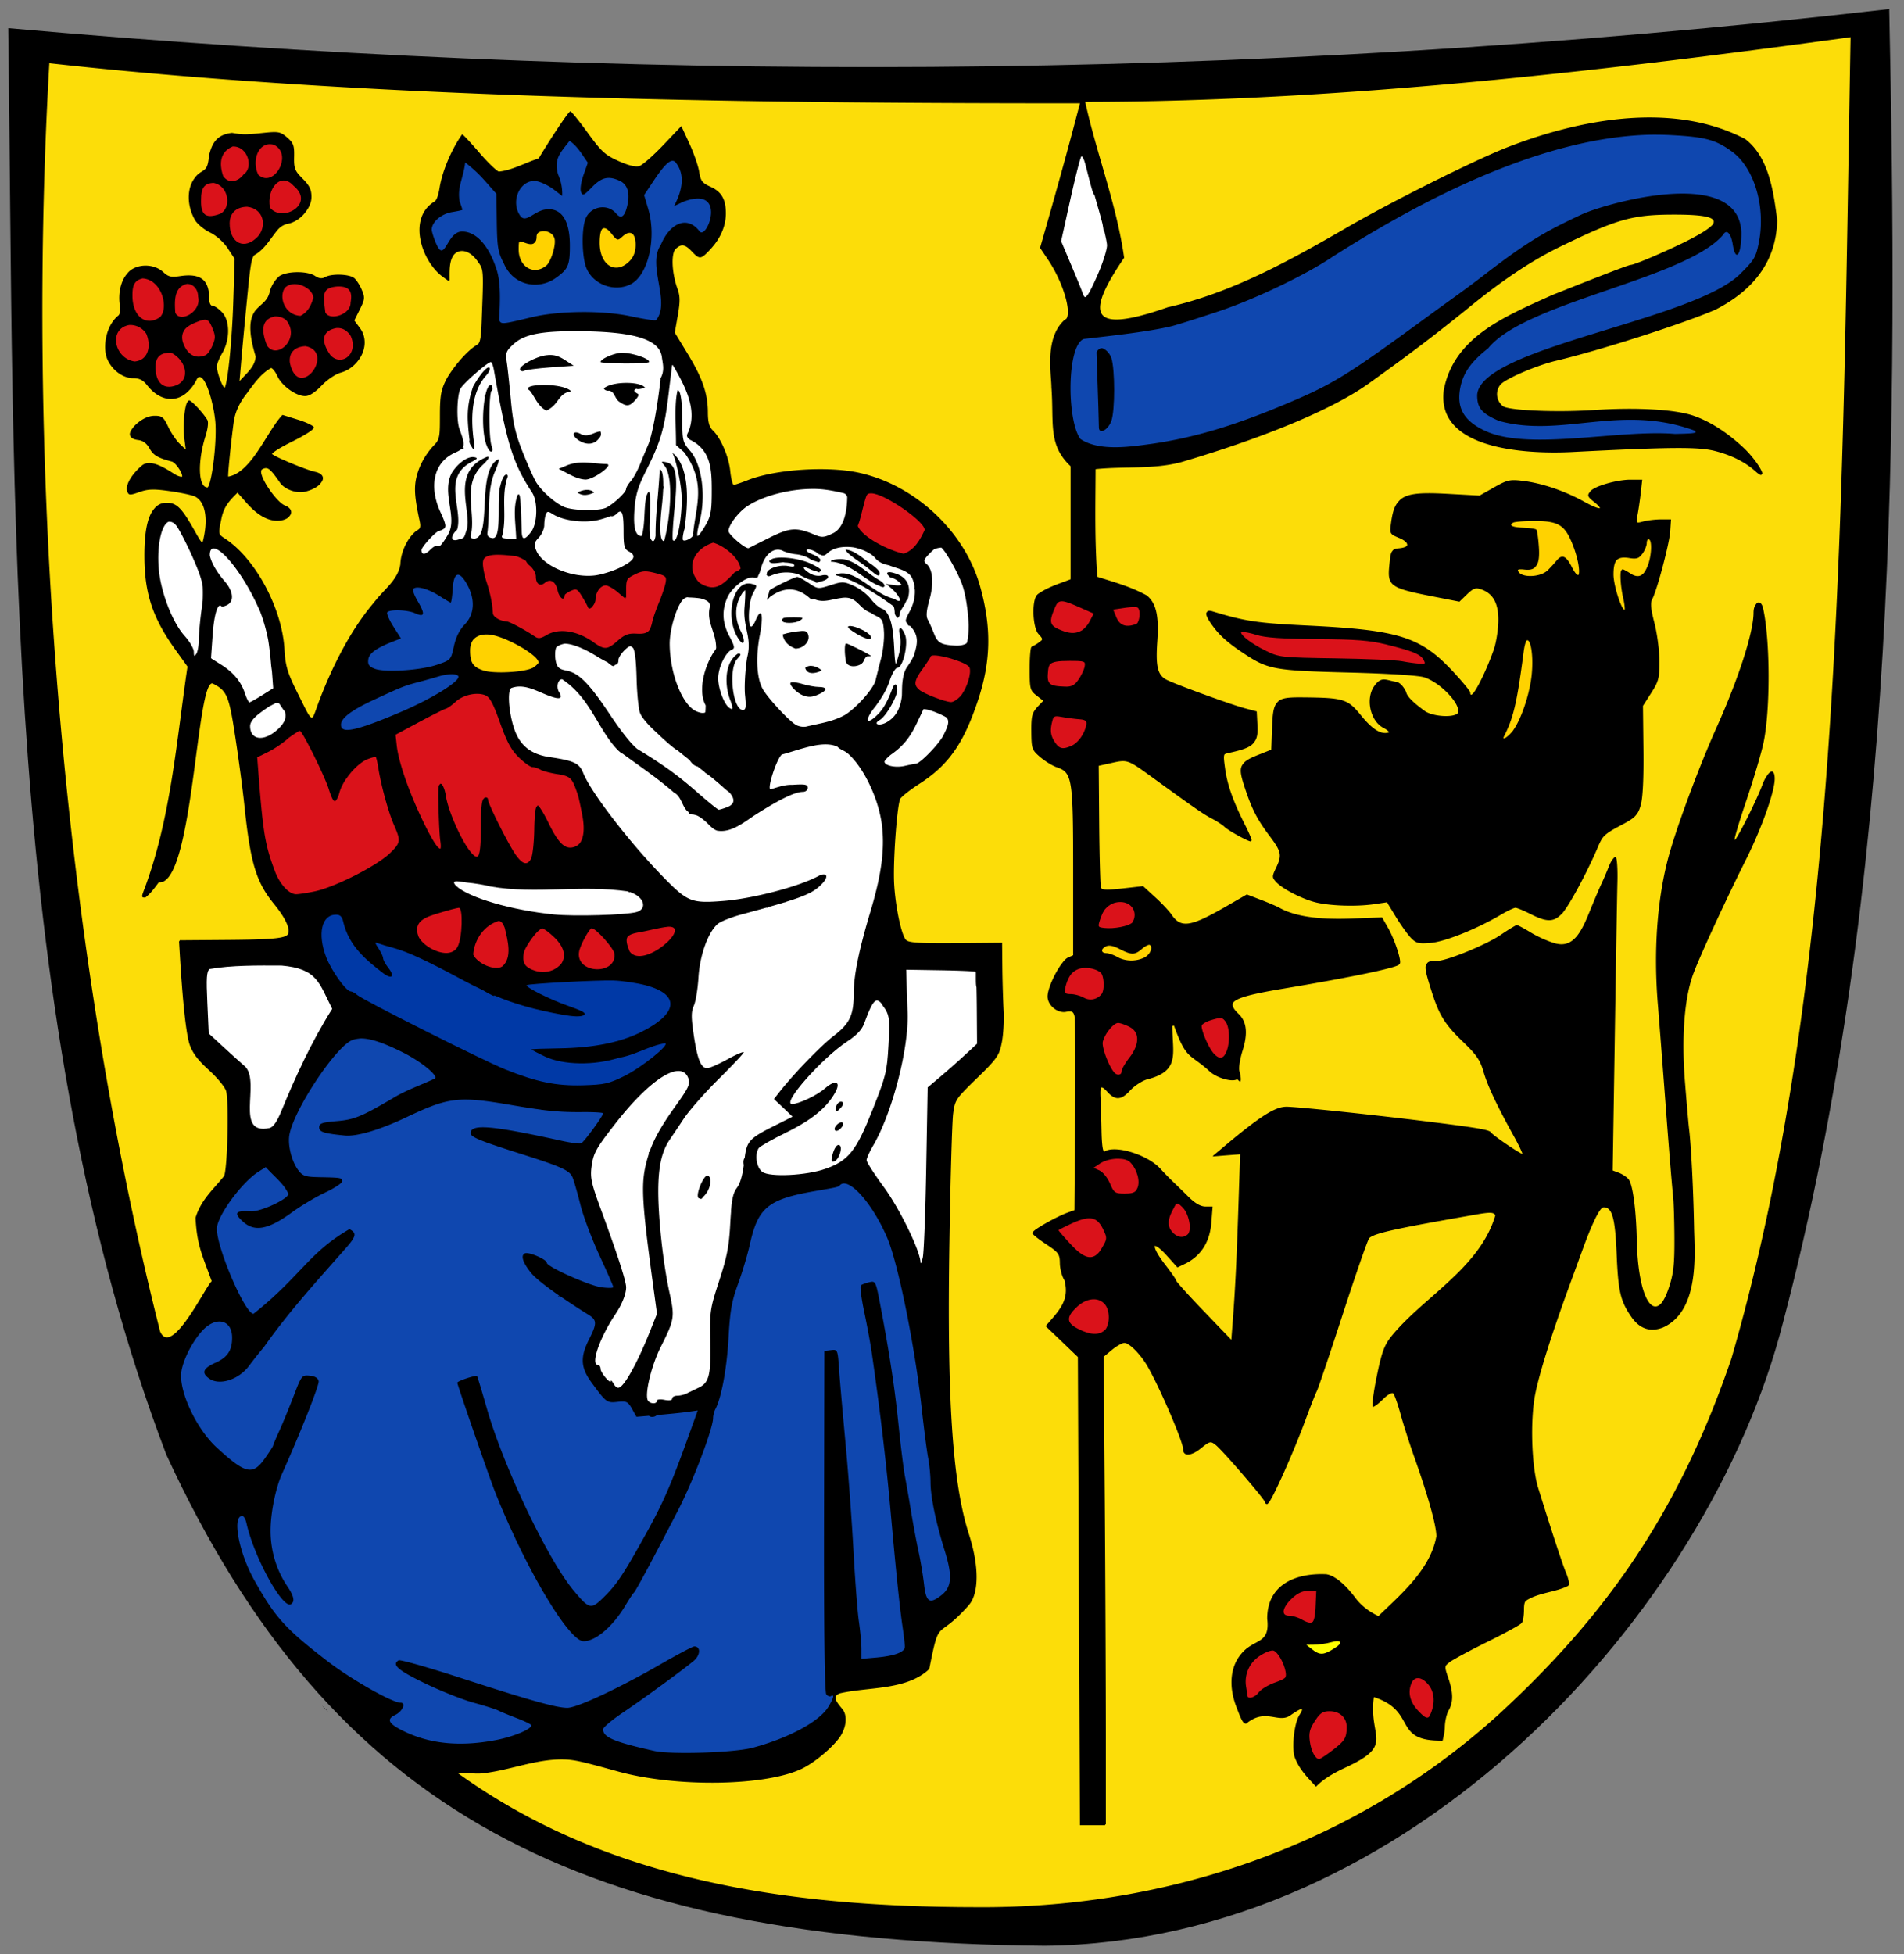 <svg xmlns="http://www.w3.org/2000/svg" width="461" height="473" version="1.0"><rect width="100%" height="100%" fill="#808080" stroke="none"/><path d="M457.426 2.188c-158.18 18.146-308.83 17.656-455.43 4.63 1.607 116.12-1.638 240.4 38.275 345.3 39.833 86.41 100.56 117.9 212.7 118.88 88.54-.86 160.78-80.73 178.69-150.7 28.06-106.37 27.81-220.44 25.76-318.11z" style="fill:#000"/><path d="M448.066 8.958c-2 109.66-1.64 226.21-28.84 319.84-12.526 36.762-30.016 61.984-56.354 86.185-36.305 32.944-82.407 47.053-126.64 46.664-46.35-.044-89.699-6.72-125.4-32.458.509-.234 4.474.344 6.367.023 6.463-.777 12.367-3.348 18.948-3.33 2.789.047 4.383.401 13.412 2.904 14.244 3.948 36.139 3.581 44.804-.755 2.572-1.287 5.882-3.961 7.877-6.193.06-.067.117-.128.174-.194l.02-.019c.158-.184.306-.366.444-.542.089-.108.171-.205.252-.31.055-.074.105-.14.155-.212 1.692-2.432 1.949-5.355.639-6.91-1.747-2.031-2.23-3.053-.678-3.735 6.643-1.598 15.681-.705 21.27-5.477l.039-.039c.162-.14.303-.291.445-.445 2.55-12.836 1.652-6.635 9.135-14.922.113-.12.209-.23.31-.349.005-.007.014-.012.02-.019.38-.447.688-.875.89-1.277 1.702-3.408 1.41-9.264-.775-16.064-3.985-12.401-5.327-32.736-4.703-70.952.245-14.988.643-28.83.89-30.753.243-1.887.421-2.809 1.413-4.123.071-.094.153-.192.233-.29.81-.961 2.034-2.187 3.967-4.064 1.226-1.19 2.178-2.12 2.923-2.903.067-.071.11-.125.174-.194.302-.317.554-.597.793-.87.066-.078.114-.14.174-.214 1.394-1.638 1.715-2.627 2.11-4.587.378-1.873.58-5.357.445-7.741-.135-2.385-.273-7.07-.31-10.393l-.058-6.039-11.206.097c-8.795.068-11.386-.101-12.058-.774-1.215-1.217-2.817-9.314-2.922-14.786-.119-6.206.816-18.007 1.529-19.393.01-.02.025-.056.039-.077.015-.018.041-.04.058-.058.689-.77 2.504-2.176 4.451-3.426 2.722-1.747 4.899-3.55 6.755-5.69.296-.341.59-.686.87-1.045.06-.076.115-.156.175-.232.17-.223.339-.448.503-.678 2.242-3.087 4.026-6.899 5.806-12.135 3.313-9.741 3.498-18.052.639-28.179-3.719-13.17-15.627-24.346-29.166-27.367-7.62-1.7-20.3-.877-26.98 1.742-1.63.64-3.183 1.161-3.463 1.161-.28 0-.663-1.499-.852-3.329-.362-3.511-2.292-8.015-4.239-9.87-.844-.805-1.175-1.991-1.18-4.335-.01-4.542-1.3-8.287-4.897-14.206l-3.116-5.11.736-4.18c.576-3.308.568-4.635-.058-6.368-1.31-3.62-1.586-7.943-.658-9.483.022-.038.053-.063.077-.097 1.431-1.431 2.336-1.316 4.045.503 1.688 1.797 2.11 1.916 3.832.136.173-.175.378-.383.58-.6.061-.066.116-.128.175-.194.233-.252.446-.514.658-.774.011-.014.027-.025.039-.039 1.919-2.37 2.941-5.058 2.941-7.76 0-3.421-1.055-5.246-3.716-6.446-2.014-.908-2.397-1.424-2.748-3.638-.224-1.413-1.289-4.48-2.361-6.813l-1.955-4.238-4.393 4.625c-2.425 2.545-5.027 4.816-5.768 5.052-.881.28-2.624-.13-5.051-1.22-3.253-1.46-4.166-2.302-7.47-6.851-2.074-2.853-3.965-5.191-4.2-5.187-.056.001-.22.173-.426.426-.014.015-.025.022-.04.039a12.93 12.93 0 0 0-.386.503c-.441.576-1.045 1.442-1.78 2.535a192.096 192.096 0 0 0-4.897 7.684c-.054.088-.117.172-.175.251-2.984.901-6.382 2.867-9.6 3.155-.6-.193-2.755-2.286-4.799-4.664-2.044-2.378-3.882-4.346-4.084-4.355-2.393 3.369-4.636 8.41-5.4 12.58-.245 1.596-.531 2.686-.967 3.368-.004.006-.015.012-.02.019-.005.007-.013.013-.019.02-.06.072-.11.151-.174.212-6.717 3.913-3.368 14.36 1.82 18.251l1.547 1.103v-.329l.175.136c.009-2.017-.165-4.518.967-6.116.09-.103.174-.222.271-.31 1.423-1.28 3.669-.829 5.516 1.762 1.519 2.129 1.49 1.79 1.007 14.65-.122 3.244-.272 4.586-.755 5.304-.005.006-.015.012-.02.019-.036.038-.076.081-.116.116a1.97 1.97 0 0 1-.329.232c-1.373.787-3.305 2.702-4.916 4.742-.014.018-.024.04-.038.058a28.78 28.78 0 0 0-.89 1.18c-.64.888-1.215 1.767-1.607 2.555-1.186 2.385-1.43 3.883-1.432 8.594-.002 4.164-.023 5.308-.852 6.464-.005.007-.014.012-.02.02-.101.127-.205.25-.328.386-1.719 1.734-3.176 4.012-4.006 6.348-1.166 3.367-1.111 5.715.27 12.135.21.973.237 1.518-.019 1.936-.176.19-.418.362-.755.542-2.267 1.79-3.798 5.348-3.87 8.109-.555 3.511-3.5 5.749-5.613 8.284-.818.982-1.625 1.974-2.303 2.825-5.029 6.52-8.983 14.624-11.903 22.373-.602 1.65-.967 2.805-1.297 3.387-.019.033-.04.049-.058.078-.64.647-1.302-.964-3.522-5.4-2.642-5.275-3.128-6.842-3.368-10.993-.577-10.001-7.121-22.105-14.515-26.863-1.495-.962-1.509-1.096-.813-4.413.567-3.136 1.854-4.53 3.968-6.619l2.206 2.497c2.887 3.277 5.76 4.71 8.477 4.2.946-.178 1.595-.578 1.916-1.045l.02-.02c.003-.005-.004-.014 0-.02.742-.818.394-1.936-1.181-2.535-1.551-.59-4.813-4.883-5.574-7.315-.192-.613-.206-1.014-.02-1.317.005-.008.015-.011.02-.019.12-.104.27-.177.464-.252 1.045-.4 1.69.14 3.949 3.407 1.145 1.656 4.036 2.684 6.135 2.167 1.93-.475 3.255-1.322 3.812-2.167.88-1.08.531-2.208-1.451-2.632-2.107-.451-9.613-3.556-10.393-4.297-.03-.028-.019-.066 0-.116.532-.56 2.337-1.673 4.645-2.806 2.837-1.393 5.154-2.818 5.303-3.252.107-.107.175-.193.174-.251-.003-.377-1.712-1.223-3.813-1.878l-3.812-1.18-.174.193c-3.701 4.035-7.335 13.752-12.948 14.748-.165-.183.61-7.934 1.316-13.18.28-2.08 1.122-4.113 2.593-6.193 1.91-2.46 3.65-5.367 6.445-6.91.359.008 1.057.917 1.568 2.013 1.097 2.355 4.506 4.78 6.696 4.78 1.012 0 2.396-.882 3.968-2.535 1.347-1.416 3.388-2.793 4.625-3.135a7.84 7.84 0 0 0 3.832-2.439c.024-.027.054-.05.078-.077.134-.15.246-.307.368-.465 1.773-2.3 2.145-5.448.406-7.8l-1.374-1.857 1.335-2.671c1.211-2.425 1.261-2.863.484-4.723-.471-1.128-1.3-2.417-1.838-2.864-1.176-.975-5.44-1.128-7.007-.252-.812.455-1.501.375-2.516-.29-1.841-1.207-6.71-1.176-8.593.058-1.1.916-1.961 2.365-2.322 3.658-.488 2.417-2.005 2.956-3.407 4.568-1.749 2.128-1.729 5.672-.019 11.225-.133 2.445-2.146 4.017-3.91 5.98l.368-4.335c.196-2.382.829-9.178 1.413-15.115.775-7.87 1.007-10.026 1.742-10.993.011-.015.028-.025.039-.039 2.584-1.438 3.85-3.977 5.69-6.155.027-.029.05-.068.077-.096.756-.784 1.492-1.181 2.361-1.355 1.717-.343 3.315-1.486 4.355-2.923.02-.026.04-.05.058-.077.81-1.067 1.316-2.299 1.316-3.503 0-1.77-.472-2.756-2.129-4.413-1.904-1.904-2.135-2.477-2.07-5.303.062-2.758-.163-3.359-1.704-4.684-1.598-1.375-2.116-1.475-5.516-1.122-4.63.481-5.072.488-7.8.02-3.903.417-4.887 2.746-5.573 5.4-.155 1.61-.33 2.495-.755 3.134-.283.344-.645.625-1.161.93a5.107 5.107 0 0 0-1.587 1.49c-1.875 2.438-1.936 6.691.135 10.2.558.944 2.182 2.274 3.6 2.96 1.519.736 3.281 2.308 4.277 3.814l1.684 2.554-.33 10.258c-.301 9.505-1.307 19.462-2.07 20.922-.001.002-.018-.002-.02 0-.509 0-1.896-3.757-1.896-5.129 0-.552.582-2 1.297-3.212 1.922-3.259 1.91-7.834-.02-9.89-.826-.88-1.87-1.587-2.322-1.587-.497 0-.813-.733-.813-1.839 0-4.463-2.124-6.074-7.006-5.342-2.195.33-2.88.173-4.084-.948-1.922-1.79-5.213-2.115-7.548-.735-.473.279-.885.67-1.258 1.142-.051.065-.105.125-.155.193-1.333 1.676-1.985 4.43-1.606 7.258.17 1.27.112 2.018-.232 2.554-3.03 2.348-3.982 7.536-2.807 10.567 1.127 2.697 3.796 4.684 6.29 4.684 1.488 0 2.413.46 3.387 1.703 3.121 3.98 7.218 4.347 10.103 1.316.206-.215.427-.426.62-.677.008-.011.01-.027.019-.039a10.38 10.38 0 0 0 1.142-1.76c.125-.243.24-.446.348-.6.327-.35.635-.296 1.084.077 1.165.967 2.658 5.753 3.155 10.083.511 4.464-.67 14.706-1.762 16.296a.241.241 0 0 1-.116.038c-2.222 0-2.433-6.215-.425-12.522.532-1.671.716-3.301.425-3.793-.996-1.688-3.843-4.742-4.412-4.742-.105 0-.214.09-.31.252-.004.006-.016.012-.02.02-.758.635-1.263 5.802-.832 9.037l.33 2.575-1.355-1.278c-.87-.81-2.165-2.69-2.865-4.18-1.123-2.39-1.515-2.71-3.31-2.71-1.323 0-2.756.602-4.122 1.742-.453.379-.81.74-1.083 1.084-.024.03-.036.067-.059.097-1.312 1.55-.86 2.702 1.336 2.96 1.123.133 2.03.82 2.71 2.052.893 1.621 2.004 2.277 5.38 3.155.935.243 2.649 2.835 2.497 3.639-.33.113-1.183-.176-2.013-.717-3.815-2.48-5.891-3.076-7.47-2.167-1.68 1.292-4.466 4.39-3.794 6.503.354.924.642.927 2.942.116 2.066-.729 3.424-.778 7.296-.232 2.62.369 5.368.954 6.096 1.296 2.43 1.14 3.253 5.004 2.149 10.083-.099.455-.184.802-.271 1.007-.286.085-.789-.783-2.071-3.058-2.976-5.28-4.22-6.503-6.638-6.503-1.21 0-2.202.472-2.981 1.432-.09.112-.186.223-.27.349-1.463 1.946-2.151 5.719-2.11 11.477.061 8.702 2.025 14.638 7.296 22.025l3.135 4.374c-2.667 18.037-3.991 36.439-10.354 53.63-.85 2.199-.847 2.283.136 2.283 1.259-.934 2.3-2.398 3.27-3.696 8.377.982 9.09-50.127 13.142-48.075 3.39 1.753 3.85 2.859 5.419 13.16.822 5.397 1.775 12.6 2.129 16.007 1.478 14.244 2.848 18.808 7.219 24.173 2.888 3.545 4.045 6.186 3.29 7.393-.031.032-.062.068-.097.097-1.064.883-4.4 1.127-16.141 1.2l-9.91.077.02.194h-.174l.174 2.941c.681 11.605 1.544 19.608 2.38 22.064.705 2.067 1.998 3.798 4.646 6.194 2.023 1.83 3.92 4.13 4.2 5.11.724 2.53.32 19.035-.504 20.572-2.581 3.232-5.577 5.724-6.89 10.083.302 6.772 1.712 9.226 3.91 15.386-1.353.918-9.733 18.68-12.507 12.116-25.704-101.88-32.037-217.11-26.806-306.96 80.603 8.95 176.59 9.715 249.53 9.704-3.349 12.842-6.146 22.766-9.658 34.992l1.877 2.787c3.598 5.33 5.727 12.37 4.53 14.322-.103.106-.233.18-.368.233-5.053 4.394-3.288 13.25-3.29 16.412.652 8.59-.92 13.89 4.644 19.102v27.367c-2.71 1.046-5.67 1.934-7.993 3.638-.022.027-.037.067-.058.097-.036.034-.09.066-.116.097-1.275 1.536-1.01 7.86.387 9.406.733.81.996 1.131.813 1.47a6.502 6.502 0 0 1-.658.543c-.654.494-1.39.918-1.645.929-.04.002-.08.065-.116.174-.017.003-.045.019-.059.02-.255.01-.464 2.374-.464 5.244 0 4.912.096 5.285 1.645 6.503l1.645 1.297-1.297 1.355a7.01 7.01 0 0 0-.541.638c-.014.017-.026.041-.04.058-.883 1.108-1.036 2.137-1.006 5.42.039 4.157.14 4.436 2.149 6.154 1.156.989 2.959 2.097 4.006 2.458 3.773 1.3 3.968 2.608 3.968 25.315v20.186l-1.316.6c-.348.158-.764.569-1.2 1.123-.003.004.003.015 0 .019-1.634 1.96-3.678 6.281-3.678 8.245 0 2.141 2.409 4.127 4.49 3.716 1.382-.273 1.76-.077 2.033 1.045.184.757.25 11.658.154 24.23l-.174 22.723-1.703.62c-2.573.931-7.964 3.968-8.322 4.663-.121.115-.194.213-.194.271 0 .254 1.496 1.454 3.33 2.671 3.08 2.045 3.336 2.396 3.367 4.665.018 1.35.521 3.195 1.103 4.083 1.317 4.871-1.334 7.37-4.374 10.896l-.174.213 3.91 3.735 3.89 3.736.251 56.668.252 56.668h6.096v-.194h.174v-21.367c0-11.752-.111-37.236-.251-56.63l-.271-35.205 1.935-1.606c1.149-.96 2.532-1.742 3.078-1.742 1.193 0 3.917 2.761 5.593 5.651 2.951 5.09 8.632 18.307 8.632 20.09 0 1.783 1.899 1.701 4.258-.194 2.21-1.776 2.385-1.819 3.619-.852 1.664 1.304 11.94 13.23 11.94 13.857 0 .26.243.465.543.465.052 0 .147-.099.251-.233.012-.009.026-.026.04-.038 1.017-.958 6.005-12.083 8.921-19.973 1.24-3.355 2.5-6.56 2.807-7.123.305-.562 3.11-8.871 6.232-18.483 3.067-9.444 5.904-17.629 6.406-18.464.034-.036.055-.08.097-.116 1.358-1.188 6.623-2.318 25.702-5.651 3.564-.623 4.31-.59 4.78.155-3.7 12.74-17.464 19.813-25.141 29.263-.009.012-.01.027-.02.038-.042.054-.093.101-.135.155-1.642 2.111-2.269 3.87-3.464 9.755-.802 3.948-1.192 7.18-.871 7.18.321 0 1.434-.854 2.477-1.897 1.08-1.08 2.13-1.663 2.439-1.355.297.298 1.103 2.615 1.8 5.149.696 2.533 2.218 7.254 3.367 10.49 3.288 9.256 5.265 16.389 5.265 18.948-1.435 7.94-8.417 13.9-14.032 19.296-2.13-.967-4.127-2.495-5.439-4.22-2.594-3.48-5.168-5.604-7.2-5.903-7.747-.34-14.332 2.727-14.283 10.82.754 6.34-3.29 4.635-6.387 8.573l-.019.02c-2.558 3.123-2.979 7.802-1.006 12.85.919 2.353 1.482 4.055 2.341 3.894 4.691-3.87 7.714.036 10.625-1.958 2.896-2.006 3.509-2.053 2.265-.155-1.174 1.792-1.85 6.927-1.297 9.87 1.101 3.205 3.04 5.053 5.284 7.51 2.14-2.203 5.075-3.674 7.47-4.78 11.657-5.468 5.192-7.028 6.542-16.877.006-.01.032-.01.039-.02 10.626 3.496 4.308 10.761 16.612 10.532 0 0 .524-1.962.536-3.235.012-1.378.422-3.193.91-4.045 1.164-2.038 1.15-4.28-.059-7.838-.61-1.796-.847-2.495-.58-3.039.015-.033.038-.065.058-.097.005-.006.014-.013.019-.02.186-.202.445-.423.793-.696.8-.628 4.936-2.854 9.194-4.954 4.258-2.101 7.955-4.127 8.206-4.49.017-.025.022-.064.038-.097.037-.032.102-.076.117-.097.25-.364.459-1.725.464-3.02.004-1.021.068-1.623.348-2.07.037-.058.092-.102.136-.155 2.987-1.997 6.998-1.987 10.219-3.6.009-.014.013-.04.02-.058.072-.049.11-.114.135-.155.184-.298-.097-1.591-.639-2.884-.867-2.064-3.42-9.805-6.774-20.612-1.623-5.23-1.962-16.574-.697-22.818 1.04-5.132 3.878-14.147 8.13-25.799 1.242-3.406 2.797-7.651 3.444-9.425 1.683-4.616 3.095-7.78 4.122-9.212l.078-.097c.05-.067.107-.136.155-.194.239-.251.461-.387.638-.387 2.033 0 2.754 2.58 3.116 11.148.39 9.225.89 11.455 3.523 15.31 2.013 2.946 4.575 3.825 7.664 2.65 9.097-4.044 7.656-18.322 7.567-24.25-.169-9.193-.709-19.818-1.219-23.941-.126-1.022-.572-6.107-.987-11.283-.847-10.578-.17-19.86 1.858-25.702 1.314-3.784 7.64-17.544 12.948-28.16 3.774-7.55 6.929-16.426 6.929-19.51 0-1.995-.826-2.202-1.742-.928-.01.01-.01.027-.02.038l-.077.116c-.368.493-.762 1.21-1.122 2.168-1.396 3.717-5.35 11.625-6.561 13.296-.013.013-.028.048-.04.058-.002.004-.015-.004-.018 0-.049.04-.096.06-.117.039-.172-.173 1.11-4.445 2.826-9.503 1.717-5.058 3.566-11.283 4.123-13.838 1.702-7.816 1.677-24.904-.059-32.67-.351-1.573-1.204-1.814-1.722-1.026-.016.016-.024.041-.039.058-.317.359-.561 1.047-.561 2.013 0 4.691-3.577 15.802-8.961 27.792-4.3 9.577-9.975 24.903-11.767 31.818-2.65 10.23-3.487 22.352-2.439 35.205.467 5.717 1.394 17.78 2.071 26.805.677 9.027 1.402 17.7 1.587 19.257.186 1.558.333 6.298.349 10.548.024 6.336-.204 8.476-1.316 11.864-.511 1.556-1.043 2.71-1.587 3.503-.039.056-.078.103-.117.155-.02.024-.038.054-.058.078-2.843 3.371-5.782-3.016-6.038-15.251-.155-7.405-.97-13.437-1.994-14.67-.434-.524-1.468-1.212-2.303-1.53l-1.529-.58.504-32.031c.27-17.615.553-34.605.638-37.76.085-3.155-.097-5.887-.406-6.077-.142-.088-.356.058-.6.367-.014.014-.025.024-.039.04-.009.011-.01.025-.02.038-.31.342-.676.988-.986 1.78-.51 1.302-1.315 3.198-1.8 4.22-.485 1.022-1.787 4.077-2.884 6.774-1.987 4.903-3.921 8.825-8.225 7.702-1.651-.433-4.34-1.623-5.98-2.632-1.641-1.009-3.174-1.82-3.407-1.819-.233 0-2.032 1.09-3.987 2.42-3.47 2.357-13.004 6.25-15.309 6.25-1.337 0-2.129.066-2.458.62-.743.673-.269 2.417 1.18 6.967 1.793 5.628 3.217 7.876 7.645 12.116 3.164 3.029 4.053 4.346 4.858 7.123 1.01 3.483 3.231 8.184 7.393 15.696 1.066 1.923 1.873 3.62 2.052 4.238-1.181-.452-7.204-4.545-7.684-5.284-.4-.616-3.55-1.146-16.722-2.767-13.184-1.623-30.395-3.409-32.747-3.406-2.872.003-6.633 2.447-16.18 10.529l-1.548 1.296h.078l-.252.213 3.348-.27 3.329-.252-.406 12.445c-.425 12.975-.796 20.43-1.394 28.199l-.329 4.257-6.62-6.89c-3.712-3.858-6.734-7.21-6.734-7.45 0-.242-1.238-2.023-2.749-3.968-1.748-2.252-2.528-3.843-2.438-4.394.376-.08 1.345.589 2.845 2.245l2.651 2.942 2.168-1.045c3.879-2.05 5.672-5.51 6.038-9.677l.31-4.026h-1.722c-1.166 0-2.497-.755-4.084-2.322a351.803 351.803 0 0 0-3.774-3.677 74.353 74.353 0 0 1-3.077-3.155c-3.082-3.379-10.876-5.796-13.49-4.18-.424.261-.683-1.479-.755-5.071-.06-3-.178-6.623-.252-8.07-.06-1.172-.025-1.922.136-2.285.283-.198.763.159 1.548 1.026 1.89 2.089 3.356 2 5.458-.31 1.061-1.166 2.94-2.394 4.16-2.728 8.055-2.045 6.108-6.223 6.097-12.91.102-.068.24-.096.407-.096 3.02 8.447 3.801 6.647 8.632 11.07 1.677 1.575 5.421 2.656 6.619 1.916.11-.068.7.675.775.55.355-.328-.011-1.88-.195-2.582-.195-.747.142-2.93.755-4.858 1.336-4.2 1.036-7.06-.948-8.942-1.226-1.161-1.741-2.044-1.258-2.806l.02-.02c1.092-1.173 4.738-2.062 11.96-3.27 16.643-2.785 27.66-5.087 28.141-5.864a.404.404 0 0 0 .039-.097.565.565 0 0 0 .135-.116c.442-.715-1.262-5.87-2.864-8.671l-1.432-2.516-7.742.29c-7.747.285-13.46-.578-17.07-2.593-.698-.39-2.773-1.278-4.606-1.974l-3.329-1.278-5.438 3.136c-8.273 4.734-10.551 5.038-12.793 1.742-.583-.857-2.36-2.756-3.968-4.22l-2.923-2.67-4.954.56c-3.747.42-5.027.377-5.245-.193-.159-.414-.357-7.264-.426-15.212l-.116-14.283 3.155-.696c3.772-.839 3.874-.813 9.638 3.367 10.556 7.656 12.482 8.999 14.554 10.083 1.242.65 2.653 1.569 3.135 2.052.85.85 5.654 3.503 6.349 3.503.04 0 .054-.09.019-.232.063.015.116.038.155.038.189 0-.497-1.671-1.53-3.716-2.932-5.81-4.334-9.752-4.876-13.722-.278-2.026-.388-2.92-.155-3.387.01-.02.027-.039.038-.058.22-.169.553-.242 1.046-.348 3.36-.727 5.142-1.34 6.019-2.478.017-.022.022-.054.038-.077.785-.898.953-2.125.852-4.045l-.174-3.445-2.787-.735c-3.27-.849-17.103-5.888-19.122-6.968-2.095-1.12-2.594-3.253-2.168-9.251.44-6.204-.283-9.33-2.593-11.148-4.006-2.158-7.535-3.086-11.941-4.49-.65-9.187-.444-16.9-.407-26.05 6.858-.725 14.197.1 20.883-1.742 20.497-6.066 36.707-12.871 45.211-18.967 10.182-7.299 16.352-11.977 24.58-18.657 8.387-6.809 15.208-11.307 22.373-14.767 13.407-6.475 17.052-7.49 27.057-7.49 7.544 0 10.564.687 9.29 2.439-.016.019-.02.038-.038.058-.014.017-.045.021-.059.038-.82.876-2.572 1.997-5.244 3.387-4.747 2.47-13.508 6.247-14.477 6.252-.496.002-7.259 2.611-19.025 7.296-11.666 5.278-23.806 10.203-26.244 22.993-2.16 16.09 25.22 15.27 30.715 15.02 24.339-1.234 30.904-1.295 34.973-.252 4.01 1.027 7.261 2.669 9.773 4.915 1.072.959 1.499 1.073 1.471.678.856.092-1.552-3.76-4.354-6.387-3.981-3.732-8.16-6.391-12.135-7.76-4.398-1.516-13.8-2.058-23.98-1.375-9.21.618-20.898.116-22.18-.948-1.608-1.335-1.84-3.534-.62-5.13.031-.04.064-.076.097-.115 1.37-1.459 8.804-4.637 13.335-5.71 10.704-2.533 30.536-8.884 38.65-12.367 8.847-4.514 14.801-11.406 14.98-21.715-.908-7.03-2.04-15.222-7.722-19.586-18.438-9.7-42.17-4.088-57.907 2.09-8.192 3.253-28.342 13.346-38.708 19.394-13.867 8.025-27.827 15.744-43.237 19.219-18.616 6.531-20.201 2.148-10.548-11.98-1.817-12.921-6.697-25.203-9.426-37.74 64.188-.033 130.57-8.206 185.34-15.661z" style="fill:#fcdd09"/><path d="M399.716 32.612a77.845 77.845 0 0 1 4.877.097c8.298.433 10.865 1.136 14.786 4.006 5.321 3.895 8.128 13.224 6.523 21.696-.717 3.78-1.077 4.428-4.316 7.645C410.55 77.64 358.19 83.993 357.66 95.668c0 3.107 1.124 4.431 5.264 6.212 15.161 4.206 29.352-4.198 47.243 2.303 1.036.632.277.761-4.645.852-13.4-1.112-35.029 4.07-45.617-.6-5.508-2.461-7.396-5.729-6.27-10.916.738-3.408 2.665-6.054 6.676-9.212 9.058-11.216 47.557-16.696 56.862-27.425.847-1.513 1.92-.48 2.362 2.283.714 4.465 2.09 2.606 2.09-2.825-.506-16.318-32.52-7.182-38.495-4.51-9.397 4.36-13.664 6.988-23.012 14.128-4.571 3.577-9.895 7.313-14.051 10.354-19.58 14.34-23.096 16.53-33.753 21.057-13.105 5.569-23 8.55-33.444 10.064-5.25.712-12.678 1.876-17.264-1.161-3.34-4.42-3.35-22.838.851-24.231 7.382-.839 15.632-1.771 21.057-3.039 1.193-.28 6.488-1.945 11.767-3.716 8.637-2.896 20.913-8.783 27.231-13.045 23.15-14.785 51.582-29.073 77.203-29.63zm-261.8 1.471c1.986 1.422 2.908 3.178 4.413 5.303l-1.045 2.961c-.585 1.646-.865 3.463-.62 4.103.394 1.025.694.894 2.671-1.142 2.34-2.408 3.982-2.785 6.697-1.548 1.819.829 2.494 2.797 1.935 5.593-.606 3.031-1.54 3.815-2.768 2.342-2.138-2.565-6.38-1.75-7.49 1.432-.95 2.724-.785 9.23.29 11.806 1.671 3.998 6.848 5.855 10.723 3.852 4.224-2.185 6.311-11.192 4.219-18.231l-.987-3.33 2.148-3.231c2.927-4.41 4.436-5.744 5.42-4.761 2.258 2.758 1.943 6.408-.33 10.664l2.265-1.065c10.87-4.047 5.678 9.47 3.91 7.161-2.814-3.767-7.055-2.272-9.388 3.31-3.382 4.951 2.49 13.788-1.122 18.173-.182.181-2.933-.22-6.116-.91-6.79-1.47-17.407-1.377-24.057.232-7.261 1.757-7.383 1.767-7.838.58.264-4.482.405-8.891-.562-11.98-1.855-5.883-4.957-9.347-8.36-9.347-3.36-.083-4.029 6.184-5.65 4.154-.682-.866-1.744-3.951-1.744-4.6 0-1.869 2.301-3.85 4.974-4.277 1.352-.216 2.458-.466 2.458-.541 0-.076-.314-1.033-.697-2.13-.563-3.483.873-5.303 1.375-9.328 3.494 2.713 4.528 4.234 7.548 7.587l.096 6.89c.094 6.155.288 7.227 1.781 10.122 2.334 5.256 8.249 6.182 12.232 3.542 3.27-2.267 3.677-3.133 3.677-8.013 0-6.453-2.268-9.522-6.387-8.651-2.517.649-4.375 3.22-5.632 1.432-2.544-3.633.158-9.13 4.103-8.342 1.056.212 2.852 1.09 3.987 1.955l2.071 1.587a11.246 11.246 0 0 0-1.006-5.225c-1.015-3.714.425-5.075 2.806-8.13z" style="fill:#0f47af"/><path d="M66.323 35.05c2.061 1.008 2.325 3.15 1.658 4.972-.872 2.386-3.337 4.226-5.451 2.267-1.674-3.335.016-8.262 3.793-7.238zm-9.967.407c3.836-.064 5.013 5.28 2.625 6.755-1.237 1.699-3.547 2.461-4.947.406-1.086-3.198-.645-5.938 2.322-7.161z" style="fill:#da121a"/><path d="M261.856 37.857a.112.112 0 0 1 .058 0c.018.012.04.004.058.02.007.003.012.014.02.019.272.26.557.953.851 2.09 1.37 5.29 1.753 6.982 2.149 7.2.322 1.124.627 2.223.948 3.328.37 1.276.704 2.517 1.006 3.697v.02c.115.597.226 1.328.252 1.625.01.117.077.176.193.174.386 1.634.64 2.898.64 3.368 0 .93-.846 3.712-1.878 6.193-1.033 2.481-2.261 5.019-2.71 5.632-.757 1.036-.854.974-1.47-.697-.366-.989-1.659-4.115-2.865-6.967l-2.187-5.187 2.206-9.987c1.216-5.493 2.416-10.216 2.671-10.49a.161.161 0 0 1 .058-.038z" style="fill:#fff"/><path d="M71.045 44.94c5.438 4.443-2.749 9.063-5.69 5.304-.864-4.425 2.562-8.757 5.69-5.303zm-19.295-.657c3.683.737 4.319 5.987 1.644 7.432-3.553 1.35-4.85.386-4.703-3.503-.01-2.6.756-3.918 3.058-3.93zm8.09 5.767c4.157.48 4.737 4.776 2.631 7.16-3.22 3.449-6.87 1.747-6.87-3.212.072-2.662 1.83-3.92 4.238-3.948z" style="fill:#da121a"/><path d="M146.256 55.237c.473-.02 1.072.416 1.78 1.297 1.434 1.783 1.493 1.798 2.71.696 1.852-1.676 3.155-.843 3.155 2.013 0 1.272-.255 2.252-.832 3.155-.053.075-.097.158-.155.232-.014.02-.025.04-.039.058a6.76 6.76 0 0 1-.329.387c-3.339 3.603-7.354 1.245-7.354-4.316 0-1.592.189-2.68.542-3.251.151-.161.325-.263.522-.271zm-14.54.716c1.031.027 2.152.598 2.516 1.684.435 1.298-.501 4.712-1.606 6.27-.027.033-.051.067-.078.097-.08.091-.171.184-.251.252-3.008 2.527-6.716.38-6.716-3.871 0-1.037.018-1.6.155-1.897.227-.114.614 0 1.277.252 1.297.493 2.1.476 2.477-.097.005-.007.015-.012.02-.02.277-.253.406-.697.406-1.315 0-.348.104-.621.271-.852.371-.35.933-.519 1.53-.503z" style="fill:#ffd200"/><path d="M34.524 67.392c4.603.257 6.44 7.103 4.22 9.367-3.398 2.38-6.678-.166-6.678-5.187-.02-2.338.387-3.7 2.458-4.18zm41.34 4.703c-.55 1.904-1.368 3.497-3.135 4.355-3.79-.204-5.305-4.547-3.755-6.755.029-.041.066-.076.097-.116 2.198-1.985 6.66.026 6.793 2.516zm-30.637-3.368c1.324-.079 2.737 1.09 2.737 3.084.914 3.645-4.424 6.49-5.524 3.864-.223-3.01-.256-6.174 2.787-6.948zm36.54.619c2.757-.06 3.645 1.09 3.116 3.91.059 2.92-5.096 4.479-6.116 2.36-.512-4.311-.91-5.993 3-6.27zm-15.231 7.258c1.314-.064 2.731.488 3.232 1.587 2.528 4.201-2.844 8.884-5.129 5.438-1.26-3.236-1.592-6.315 1.897-7.025zm-17.032.794c.918-.063 1.295.545 1.916 2.032.77 1.841.777 2.4 0 4.258a7.77 7.77 0 0 1-.89 1.548c-.016.022-.023.056-.039.078l-.097.116c-.256.293-.509.501-.716.58-2.301.884-4.13-.055-5.206-2.651-.554-1.338-.485-2.492.174-3.464.026-.038.05-.08.078-.117l.019-.019c.083-.096.155-.198.252-.29.514-.493 1.225-.928 2.11-1.297 1.112-.465 1.848-.736 2.4-.774zm-18.231 1.277c1.603-.101 3.194.664 4.142 2.11 1.237 2.902.555 6.426-2.826 6.715-4.94-.745-6.408-7.905-1.316-8.825zm50.185.735c1.394-.1 2.548.528 3.445 1.897 1.995 4.402-2.254 7.491-4.877 4.683-2.38-3.334-2.159-5.916 1.432-6.58z" style="fill:#da121a"/><path d="M139.826 80.165c14.081.07 19.945 2.075 20.438 6.348.154 1.335.748 3.098-.31 5.013-.063.12-.075.205-.019.27-.081.782-.187 1.6-.29 2.42-.016.018-.031.05-.02.077-.69 5.43-1.807 11.332-2.69 13.374a268.299 268.299 0 0 0-1.974 4.742c-.62 1.533-1.627 3.361-2.245 4.064-.618.703-1.123 1.557-1.123 1.897 0 .774-2.959 3.564-4.76 4.49-1.576.81-7.108.814-9.794.02-2.037-.604-5.698-3.704-7.219-6.136-.532-.851-1.977-4.089-3.213-7.18-1.779-4.452-2.383-7.026-2.883-12.387-.348-3.722-.793-7.946-1.007-9.387-.353-2.376-.222-2.778 1.549-4.432 2.564-2.396 6.628-3.238 15.56-3.193z" style="fill:#fff"/><path d="M73.968 83.784c7.44 1.475-1.64 13.565-3.774 4.122-.323-2.423 1-3.969 3.774-4.122z" style="fill:#da121a"/><path d="M266.846 84.268c-.511-.003-1.003.31-1.355.968.164 5.873.446 11.923.58 18.386.163 1.598 2.274.366 3.02-1.762.89-2.54.892-12.306 0-15.212-.474-1.218-1.29-2.061-2.245-2.38z" style="fill:#000"/><path d="M41.414 85.352c4.039 2.03 4.944 7.405.136 8.225-2.433.384-3.91-1.436-3.91-4.819.068-2.581 1.369-3.386 3.774-3.406z" style="fill:#da121a"/><path d="M150.746 85.39c-.342-.005-.65.01-.91.059-2.083.39-4.432 1.542-4.432 2.168 0 .175 2.648.341 5.884.367 3.236.026 5.884-.14 5.884-.387 0-.871-4.029-2.162-6.426-2.206zm-17.88.543c-.197.01-.388.032-.6.058-2.635.321-6.862 2.699-6.329 3.561.196.317.626.405.968.194.342-.212 3.183-.584 6.31-.813l5.69-.407-2.168-1.412c-1.392-.905-2.488-1.248-3.87-1.181z" style="fill:#000"/><path d="M118.846 87.636c.225 0 .56.906.755 2.013 3.165 17.967 4.571 22.464 9.232 29.573 1.456 2.221 1.3 7.582-.271 9.58-1.579 2.006-2.18 1.978-2.245-.136-.271-8.672-.365-9.47-1.007-8.825-1.161 3.25-.473 6.432-.329 10.529h-1.916c-1.316 0-1.766-.227-1.451-.735 1.142-4.621-.245-8.91 1.103-13.664.321-.669.277-1.084-.116-1.084-.546 0-1.077 1.092-1.452 2.67-.995 3.041.536 12.99-1.916 12.697-1.002-.143-1.345-.542-1.2-1.433.586-4.93-.115-10.29 1.82-14.709.726-1.618 1.092-2.941.812-2.941-5.408 2.685-1.455 18.868-5.786 19.199-.365 0-.626-.049-.775-.155-.248-.178-.209-.537.02-1.239.954-5.527-2.348-11.8 2.942-16.625 1.182-1.13 1.535-1.8.967-1.8-9.226 3.524-3.658 13.36-5.032 17.651-.746 2.243-.464 1.927-2.129 2.439-1.78.547-1.898-.877-.193-2.42 1.497-4.932-3.749-12.628 3.503-16.411 1.45-.727 1.574-.955.677-1.142-1.507-.314-3.94 1.368-5.458 3.774-2.606 4.885 1.447 10.664-.87 14.844-.9 1.61-1.895 2.942-2.207 2.942-.311 0-.708-.027-.89-.04-.183-.011-.774.407-1.297.93-1.197 1.197-2.09 1.224-2.09.058 0-.803 3.564-4.653 4.335-4.684.17-.007.666-.226 1.103-.503.208-.132.309-.335.33-.62 0-.006.018-.011.019-.019.007-.024-.001-.051 0-.077a.397.397 0 0 0-.02-.155c-.056-.585-.402-1.494-1.103-3-2.998-6.441-1.647-12.235 3.368-14.496.656-.296 1.137-.542 1.49-.813.817-.325.983-.422.445-.464.497-.778.174-1.939-.774-4.51-.773-2.096-.601-8.25.271-9.793.753-1.33 6.566-6.406 7.335-6.406zm44 .677c.08.1.23.34.406.639 2.794 4.858 5.545 10.282 3.445 15.503-.036.086-.073.176-.116.251-.382.683-.352 1.084.349 1.626.049.038.08.076.135.116 5.066 2.444 5.246 7.252 5.265 11.845.005 2.72-.042 4.337-.252 5.574v.02c-.12.242-.197.526-.194.754 0 .039-.006.069 0 .097v.02c-.225.806-.552 1.5-1.045 2.36-.622 1.086-1.267 2.019-1.645 2.42-.017.015-.04.023-.058.039-.041.04-.083.09-.116.116-.047.035-.088.058-.116.058-.228 0-.035-1.455.426-3.232 1.676-6.464.662-14.096-2.323-17.496-1.654-1.885-1.792-2.441-1.8-6.929-.008-4.903-.415-7.644-1.142-7.645-.835 3.34-.387 8.468-.387 13.296l1.936 1.703c5.494 7.446 2.852 13.105 2.206 19.683v.02a.708.708 0 0 0 .02.174c.218.642-1.971 1.9-2.459 1.413-.199-.2-.027-1.449.368-2.768.674-5.013 1.659-14.719-2.961-18.386.764 1.267 2.438 8.162 2.284 12.116-.22 5.52-1.26 9.946-2.13 9.077-.211-.212-.037-3.718.388-7.78.846-8.088.345-10.655-2.148-11.13-1.151-.218-1.164-.148-.233.93 2.214 2.902 1.297 13.024-.155 18.193-.998 0-1.186-2.775-.56-8.38.173-1.563.281-2.926.328-4.123a2.03 2.03 0 0 0 .136-.62c0-.137-.042-.185-.116-.173.042-2.562-.244-4.045-.852-4.045-.248 5.705-1.035 10.593-1.006 16.006v.019c-.22 1.549-.782 1.823-1.355.329-.418-3.541.556-8.967-.233-10.993-1.268.94-.91 5.925-1.374 8.942-.157 1.07-.327 1.8-.464 1.8-1.447 0-2.007-2.12-1.684-6.387.272-3.603.833-5.494 2.826-9.445 3.48-6.903 4.419-10.07 5.4-18.231.46-3.826.846-6.948.89-7.258.043-.047.078-.084.116-.116z" style="fill:#fff"/><path d="M118.266 88.952c-.691.092-2.218 1.965-3.697 4.567-1.76 5.07-1.442 8.127-.87 13.083a.288.288 0 0 0-.059.194c0 .335.176.788.388 1.026.008.017.03.021.038.038.502 1.128.796.966.794-.077v-.039c-.904-5.838-.965-12.61 2.845-16.857.697-.765 1.064-1.606.813-1.858a.295.295 0 0 0-.252-.077zm27.93 5.051c.142.406.717.661 1.277.561 1.409.261 1.314 1.849 2.4 2.632 1.832 1.283 2.544 1.215 3.949-.367.848-.956.963-1.412.406-1.607-1.138-.736-.53-.826-.213-1.122.292.18 1.114.088 1.877-.175.012-.004.028.004.04 0 .048-.01.062-.026.096-.038.05-.019.072-.04.116-.058-1-1.513-7.8-1.605-9.948.174zm-17.9.562c1.4 1.816 1.824 3.617 3.968 4.838 3.232-1.482 2.732-4.181 6.019-4.683-1.955-2.183-12.817-1.847-9.987-.155z" style="fill:#000"/><path d="M118.826 93.21c-.157 0-.304.08-.445.232-.003.004.003.016 0 .02-.114.047-.189.131-.194.251-.242.392-.44.992-.619 1.742 0 .002-.019-.002-.02 0a.687.687 0 0 0-.193.465.49.49 0 0 0 .058.212c.002.005-.002.015 0 .02-.588 3.108-.666 7.95.136 10.838.354 1.277.951 2.322 1.316 2.322.423 0 .476-.503.155-1.393-.66-1.826-.71-11.413-.078-13.277.15 0 .271-.279.271-.62a.55.55 0 0 0-.058-.27c.017-.342-.093-.542-.329-.542zm26.56 11.228c-.336-.014-.916.153-1.761.503-1.336.553-2.156.57-3.077.078-1.794-.96-2.301.26-.6 1.451 1.944 1.362 3.974 1.206 5.09-.387.779-.745.357-1.56.348-1.645zm-8.07 8.2-2.051.851c2.038.959 4.209 2.504 6.483 2.594 1.958.033 6.994-3.654 5.129-3.755-3.173-.069-6.422-.965-9.561.31zm256.9 3.49c-3.374.173-8.174 1.605-9.154 2.787-.044.053-.06.105-.097.155-.015.016-.045.023-.058.038-.016.023-.025.056-.039.078-.572.724-.415 1.121.89 2.148 1.071.843 1.586 1.403 1.626 1.684-.442.078-1.734-.424-3.697-1.51-4.83-2.67-10.239-4.52-14.844-5.09-3.257-.403-3.84-.281-7.083 1.549l-3.523 1.993-7.8-.426c-6.925-.378-10.135-.112-11.786 1.82-.066.077-.133.15-.194.232-.032.038-.066.076-.097.116-.005.008-.014.012-.019.02-.811 1.05-1.22 2.549-1.51 4.664-.389 2.84-.369 2.877 1.916 3.832 1.567.654 2.184 1.373 1.897 1.916-.311.279-.906.49-1.82.58-.9.09-1.39.176-1.683.658-.417.422-.533 1.294-.735 3.252-.552 5.342-.027 5.709 11.516 7.954l5.438 1.065 1.839-1.78c1.563-1.499 2.095-1.676 3.483-1.181 2.927 1.042 4.213 3.53 4.084 7.896-.063 2.131-.548 5.118-1.084 6.638-1.497 4.253-3.414 8.312-4.645 10.141-.065.092-.133.195-.193.271-.541.684-.871.758-.871-.019 0-.291-1.69-2.354-3.736-4.587-8.11-8.85-13.142-10.497-35.592-11.593-12.274-.6-15.08-1.014-23.07-3.445-.762-.232-1.195-.171-1.316.155-.489.287-.111 1.313 1.142 3.077 1.85 2.603 3.821 4.364 7.877 7.045 5.723 3.782 7.314 4.075 25.102 4.529 9.77.249 17.025.705 18.444 1.161 4.115 1.322 9.173 6.86 8.11 8.71-1.132 1.131-6.156.766-7.994-.581-1.245-.913-4.208-3.092-4.472-4.526-.013-.07-1-2.28-2.41-2.505-2.227-.356-3.27-1.183-4.653.199a4.868 4.868 0 0 0-.56.677c-2.269 2.948-1.21 8.544 2.128 10.277.832.432 1.304.838 1.316 1.084-.006.002-.013-.002-.02 0-1.813.612-3.945-.684-6.676-4.045-3.283-4.04-4.19-4.333-13.935-4.432-3.656-.037-5.468.07-6.406 1.22-.067.08-.136.158-.194.25-.798 1.023-.95 2.834-1.065 6.097l-.193 5.09-3.155 1.258c-1.826.734-2.95 1.294-3.542 2.033l-.038.038a2.425 2.425 0 0 0-.097.136c-.9 1.083-.631 2.536.368 5.574 1.771 5.388 2.996 7.777 6.096 11.903 2.831 3.768 3 4.577 1.51 7.703-.972 2.038-.985 2.26 0 3.348 1.574 1.74 6.59 4.297 9.87 5.032 3.614.81 9.665.979 13.838.387l3.174-.465 2.207 3.62c1.216 1.984 2.853 4.256 3.638 5.051 1.246 1.26 1.866 1.408 4.839 1.142 3.44-.308 11.114-3.4 16.838-6.774 1.589-.937 3.204-1.703 3.58-1.703.377 0 2.055.697 3.736 1.548 3.798 1.925 5.47 1.936 7.354.02.06-.058.133-.113.194-.175.05-.054.118-.126.174-.193.047-.051.102-.13.155-.194.047-.06.104-.144.154-.213.074-.095.151-.215.233-.329 1.886-2.632 5.7-9.834 7.973-15.212.403-.952.742-1.645 1.162-2.225.783-.982 1.877-1.669 4.141-2.865 2.296-1.212 3.356-1.85 3.987-2.71.012-.015.028-.023.04-.038.014-.018.024-.04.038-.058.473-.595.732-1.286 1.026-2.361.479-1.757.696-6.586.619-13.316l-.116-10.567 1.993-3.116c1.8-2.804 2.003-3.576 1.994-7.703-.006-2.525-.544-6.666-1.2-9.193-.89-3.425-1.03-4.896-.542-5.807 1.181-2.207 4.172-13.519 4.354-16.45l.194-2.865h-2.477c-1.363.006-3.28.236-4.258.503-1.744.476-1.768.437-1.374-1.568.22-1.123.57-3.495.774-5.283l.368-3.252h-2.768c-.21 0-.414-.011-.639 0z" style="fill:#000"/><path d="M196.786 118.348c2.682-.016 4.948.446 7.49 1.026.457.17.694.44.852.89-.027 3.775-.91 7.57-3.407 8.806-2.26 1.092-2.703 1.113-4.625.31-4.292-1.793-5.872-1.668-10.82.793a667.335 667.335 0 0 0-4.993 2.497c-.637.348-4.873-3.217-4.896-4.122-.035-1.38 2.41-4.622 4.548-6.02 3.95-2.582 10.279-4.156 15.851-4.18z" style="fill:#fff"/><path d="M139.826 119.218c1.252.977 2.703.618 4.026 0-1.073-1.062-2.864-.631-4.026 0z" style="fill:#000"/><path d="M210.976 119.418c3.078 0 12.909 6.75 12.909 8.864-1.06 2.3-2.466 4.864-5.07 5.748-3.4-.697-10.017-3.91-11.13-6.716.223-.538.549-1.525.716-2.206.79-3.21 1.14-4.679 1.53-5.342.005-.008.012-.012.019-.02.265-.302.56-.328 1.025-.328z" style="fill:#da121a"/><path d="M150.146 123.828c.632.026.832 1.39.832 4.761 0 3.576.187 4.314 1.239 4.877.377.202.658.393.851.6.84.898-.055 1.887-2.864 3.29-1.788.894-4.645 1.778-6.348 1.955-5.616.586-12.495-2.384-14.012-6.038-.62-1.494-.545-1.917.6-3.136.728-.775 1.335-2.132 1.335-3.019s.166-2.048.368-2.574c.317-.825.55-.83 1.703-.097 2.637 1.676 7.839 2.276 11.42 1.316a27.26 27.26 0 0 0 2.69-.87c.016.047.036.075.116.077.506.015 1.134-.43 1.606-.968.174-.106.332-.18.464-.174z" style="fill:#fff"/><path d="M371.576 126.108c5.524 0 7.15.914 8.884 4.955 1.575 3.673 2.145 7.167 1.741 8.09-.306.175-.85-.371-1.645-1.936-1.374-2.705-2.376-3.113-3.658-1.529-.058.065-.114.12-.174.194-.062.076-.19.214-.27.31-.172.196-.298.354-.504.58-.386.424-.814.867-1.18 1.239-1.78 1.801-6.551 1.934-7.22.193a.456.456 0 0 1-.019-.27c.245-.134.748-.152 1.549-.059 1.389.162 2.281-.06 2.806-.832.02-.023.038-.053.058-.078.644-.798.816-2.291.639-4.741-.148-2.038-.418-3.843-.6-4.026-.183-.182-1.629-.395-3.213-.464-2.107-.092-3.067-.382-2.845-.871.107-.11.242-.223.445-.349.363-.224 2.714-.406 5.206-.406z" style="fill:#ffd200"/><path d="M40.834 126.288c.012-.005.027.004.039 0 .688-.075 1.406.315 1.955 1.142.018.028.038.047.058.077.05.08.107.163.154.252 1.534 2.475 4.394 8.554 5.42 11.69.314.962.508 1.726.619 2.516.047.945.052 2.075 0 3.406a57.07 57.07 0 0 1-.252 1.994c-.365 2.624-.672 5.931-.677 7.354-.005 1.423-.27 3.012-.6 3.523-.486.75-.612.66-.62-.465-.005-.765-1.018-2.513-2.245-3.87-2.989-3.31-5.842-10.795-6.27-16.452-.436-5.763.748-10.5 2.419-11.167z" style="fill:#fff"/><path d="M399.156 130.558c.923 0 .759 4.077-.27 6.542-.266.633-.544 1.132-.833 1.529-.014.018-.025.04-.039.058-.024.027-.053.051-.077.077-.863.936-1.866.914-3.232.02-.837-.549-1.676-.988-1.858-.988-.072 0-.128.067-.175.194-.535 0-.347 3.8.33 6.735.293 1.272.438 2.456.367 2.884-.782.048-2.71-5.902-2.71-8.555 0-1.556.186-2.642.64-3.329.023-.036.052-.063.077-.096.629-.652 1.627-.787 3.135-.542 1.627.264 2.25.107 2.942-.794.01-.014.028-.024.039-.039.039-.045.076-.104.116-.154.005-.007.014-.013.02-.02.047-.062.086-.123.135-.193.514-.735.948-1.833.948-2.439 0-.295.067-.556.174-.755.003-.005-.003-.014 0-.019a.417.417 0 0 1 .271-.116z" style="fill:#ffd200"/><path d="M172.656 131.358c2.57.672 6.373 3.695 6.658 6.29-.396.426-.96.773-1.316.774-3.395 3.63-5.053 4.845-8.632 2.67-3.583-3.694-1.312-8.298 3.29-9.734z" style="fill:#da121a"/><path d="M204.506 132.398c.761-.036 1.539.007 2.323.135 2.128.449 4.221 1.46 5.128 2.613.647.822 1.78 1.405 3.271 1.684.48.195.976.376 1.452.523 2.54.78 3.653 1.475 4.18 2.632.318.698.505 1.453.6 2.225-.024.05-.058.101-.058.155 0 .123.04.227.097.29.117 1.727-.295 3.563-1.239 5.323-1.088 2.03-1.193 2.43-.503 3 .051.406.263.569.561.503 2.35 2.365 1.782 4.503.968 7.142-.358.84-.88 1.736-1.587 2.728-.551.774-.886 1.644-1.065 2.826-.29 1.6-.211 2.798-.27 4.277-.336 3.124-1.588 5.26-3.813 6.445-1.794.956-3.255.338-1.51-.638 1.427-.799 4.2-5.583 4.2-7.258 0-1.577-.582-1.663-1.064-.639-.83 2.27-1.83 4.57-3.233 6.135-3.177 3.408-3.928 2.078-.91-1.606 1.24-1.708 2.273-3.297 2.981-5.07.143-.339.272-.673.368-.968.598-1.835 1.427-3.213 1.916-3.213 1.314 0 2.67-5.768 1.858-7.897-.929-2.433-1.94-2.172-1.2.31.313 2.483-.254 4.382-1.084 6.755-.68-2.866.1-11.401-3.077-13.374-.75-.188-2.061-1.27-2.923-2.4-.861-1.13-2.728-2.576-4.141-3.213-2.41-1.087-2.76-1.093-5.632-.174-2.999.959-3.115.956-5.265-.503-1.208-.82-2.47-1.49-2.806-1.49-.725 0-6.755 2.987-6.755 3.348 0 .136-.17.77-.367 1.393-.323 1.016-.275 1.035.464.155 4.115-3.118 7.47-1.859 9.929.464.41.158.6.14.62-.096 2.299 1.134 4.259.176 6.58-.136 4.054-.723 4.18 2.326 7.18 3.484.332.217.645.39.929.542l.02.019c.049.05.102.09.173.097.054.027.124.073.175.097.385.177.68.327.929.503l.058.039c.769.573.934 1.33 1.064 3.387.107 1.696-.215 4.625-.716 6.502-.15.567-.31 1.164-.464 1.762a.867.867 0 0 0-.155.464c-.006.094-.012.18-.02.271-.28 1.104-.535 2.103-.658 2.652-.452 2.02-4.557 6.676-7.47 8.477-2.967 1.625-6.03 2.015-9.29 2.787-.681.177-1.796.009-2.477-.368-1.737-.961-7.05-6.698-8.168-8.826-1.42-2.704-1.655-7.623-.639-12.948.958-5.017.412-6.952-1.006-3.58-.442 1.052-.986 1.723-1.22 1.49-.772-.773-.436-6.075.504-7.877 1.142-2.19 1.149-2.058-.232-2.419-4.634-1.212-6.76 8.524-2.98 13.625 1.208 1.632 1.462.057.348-2.129-1.419-2.782-1.506-5.802-.233-8.264.235-.455.492-.86.697-1.18l.561-.543c.08.432.019 2.172-.154 4.239-.369 4.945 1.904 7.323.638 12.077-.487 3.113-.706 7.146-.503 9.135.29 2.843.184 3.561-.523 3.561-2.466 0-3.569-9.922-1.374-12.348 1.01-1.116 1.03-1.277.155-1.277-3.426 2.225-3.187 8.077-1.742 11.477.634 1.945.561 2.222-.31 1.645-1.266-.84-2.711-4.679-2.709-7.18.002-2.633 1.804-6.348 3.368-6.949.716-.274.583-.875-.639-3.174-1.745-3.282-1.895-6.27-.503-9.425 1.097-2.487 4.766-5.248 6.406-4.82.213.056.393.065.561 0 .005-.001.015.003.02 0 .3.001.439-.131.464-.425v-.02c.25-.382.481-1.003.736-1.954.889-3.324 3.18-5.096 5.245-4.065.75.376 2.21.743 3.232.833 1.022.09 2.405.531 3.077.967a5.927 5.927 0 0 0 1.606.717c.006.002.014-.002.02 0 .736.288 1.006.262 1.006-.02.537-.268-.206-1.027-1.838-1.684-1.156-.465-1.676-.942-1.22-1.122.419-.165 1.398.132 2.245.658.006.007.014.012.02.02.238.298.588.5.929.541.763.398 1.07.248 1.858-.464.95-.861 2.427-1.318 4.025-1.394zm23.42.16c.336.322.767.864 1.239 1.568.01.015.009.042.02.058a.803.803 0 0 0 .25.387c1.16 1.807 2.52 4.367 3.407 6.619.904 2.292 1.518 6.378 1.664 9.657.002.153.02.315.02.465v.039c0 1.71-.13 3.215-.387 4.141-.008.017-.011.043-.02.059a.67.67 0 0 1-.213.251c-.478.303-1.567.525-2.419.484-3.611-.175-4.449-.63-5.341-2.903-.491-1.25-1.165-2.775-1.51-3.387-.447-.793-.344-2.174.387-4.78 1.118-3.984.851-7.406-.697-8.69-.819-.68-.741-.994.736-2.536.386-.403.79-.769 1.161-1.064a5.882 5.882 0 0 1 1.703-.368zm-176.312.21c1.86-.247 6.575 5.31 10.161 12.658a102 102 0 0 1 1.161 2.477 41.016 41.016 0 0 1 2.013 7.103v.02c.231 1.362.522 3.87.658 5.574a25.6 25.6 0 0 0 .232 1.858l.31 4.141-2.71 1.704c-1.49.936-2.864 1.703-3.057 1.703-.194 0-.679-.958-1.065-2.13-.948-2.872-2.761-5.081-5.748-6.967l-2.342-1.47c-.049-.057-.093-.119-.135-.175l.387-5.516c.33-4.66 1.13-7.53 1.955-7.141.055.026.1.08.154.135.167.167.835.012 1.471-.329 1.684-.9 1.416-3.315-.62-5.651-2.018-2.318-3.321-4.68-3.638-6.31 0-.006.002-.012 0-.019-.015-1.066.293-1.595.813-1.664z" style="fill:#fff"/><path d="M204.766 133.038c.002.906 3.928 3.327 5.129 4.277 1.324 1.059 2.582 2.337 2.98 1.916.532-.969-.978-1.86-1.567-2.4-1.966-1.237-4.178-3.605-6.542-3.793z" style="fill:#000"/><path d="M120.186 134.298c.831-.017 1.841.031 3.039.155l1.722.174.039.02a9.91 9.91 0 0 1 2.342 1.122c.2.402.485.8.87 1.103.877.69 1.549 1.862 1.549 2.69 0 1.814 1 2.496 2.187 1.51 1.315-1.092 2.603-.321 3.077 1.838.323 1.472 1.277 2.464 1.51 1.781.002 0-.002-.018 0-.02.126-.057.213-.227.213-.58 0-.036-.002-.073.02-.116.258-.287.768-.634 1.373-.91 1.425-.65 1.671-.533 2.787 1.297.673 1.103 1.306 2.258 1.413 2.574.224.665.853.34 1.277-.348.307-.393.572-.953.581-1.549.012-.836.337-1.702.813-2.36.084-.117.178-.207.27-.31.424-.408.903-.659 1.375-.659.532 0 1.836.725 2.884 1.607l1.896 1.606v-.348l.175.135v-2.38c.007-1.022.08-1.63.367-2.11.037-.06.092-.117.136-.174.328-.323.827-.609 1.548-.968 1.857-.924 2.596-.97 4.993-.367 2.57.646 2.783.849 2.516 2.322-.16.889-.86 3-1.567 4.703-.707 1.703-1.443 3.794-1.626 4.645-.218 1.017-.464 1.745-.813 2.245-.005.007-.014.013-.02.02-.005.007-.013.013-.019.02-.596.639-1.481.802-2.96.715-1.991-.117-2.883.209-4.607 1.723-2.531 2.222-3.174 2.257-5.942.29-3.885-2.762-8.321-3.414-11.283-1.664-1.465.865-2.02.92-2.884.31-1.816-1.284-5.986-3.533-6.638-3.581-1.752-.13-3.42-1.108-3.464-2.032-.109-2.222-.637-4.86-1.51-7.49-.5-1.509-.91-3.536-.91-4.49 0-.502.085-.904.29-1.24.022-.034.054-.063.078-.096.52-.526 1.449-.783 2.903-.813z" style="fill:#da121a"/><path d="M188.916 134.978c-1.22.03-2.138.245-2.42.677a.536.536 0 0 0-.212.116c-.113.113-.048.213.135.271.108.327.846.365 2.516.136.264-.036.468-.056.697-.078h.02c.198.034.41.074.638.078.404.006 1.057.105 1.78.27.037.04.07.073.098.117.36.584.04.713-1.258.464-2.238-.427-5.245.614-5.245 1.82 0 .04-.003.079 0 .116-.128.133-.127.202.02.193.097.389.437.43 1.064.155 2-.879 4.37-.967 6.464-.329.109.056.215.093.329.155 1.468.805 2.394 1.19 2.71 1.18.402.18.733.306 1.045.388.105.419.517.443 1.219.097.013-.002.026-.018.039-.02.306-.048.629-.133.987-.27 1.606-.617 1.134-1.646-.562-1.22-.975.245-2.131.006-3.116-.639-1.298-.85-1.55-1.435-.929-1.355l.155.058c.445.167.46.164.852.31.08.04.144.07.232.116.348.186.768.32 1.18.407.02.004.04.015.059.02.223.082.904.339.929.347.085.03.155-.088.155-.27 0-.011-.016-.027-.02-.04.019-.002.04.005.058 0 .69-.153-.002-.74-2.032-1.722-2.15-1.04-5.37-1.603-7.587-1.548zm14.65.35c-.928 0-1.72.133-2.129.329h-.155l.097.02c-.146.079-.232.177-.232.27 4.507.228 8.168 4.366 11.477 5.768.036 0 .054-.01.077-.02.472.26.85.425.987.426.972.005.407-1.067-.929-1.761-3.042-1.77-5.93-4.996-9.193-5.032z" style="fill:#000"/><path d="M202.386 139.038c0 .1.067.187.194.27.004.009.014.011.019.02 4.217.89 9.985 4.69 13.741 7.413.23.492.227.924.29 1.393-.069.66.418 1.155.62 1.433.34 0 .619-.558.619-1.239.475-1.231.932-1.337 1.645-3.058a.473.473 0 0 1 .213-.039c1.152-3.744-.443-5.846-3.561-6.6-1.51-.404-1.702.191-.89.833.003.005-.003.014 0 .02.095.192.313.313.561.348 1.07.33 1.783.895 2.439 1.722-.258.16-.852.21-1.8.077l-2.013-.29c1.438 1.046 2.893 2.353 3.464 3.813-.011.42-.457.47-1.432-.213-5.102-1.089-9.399-7.531-14.109-5.903z" style="fill:#000"/><path d="M110.936 139.138c.568.029 1.29.791 2.129 2.284 2.052 3.651 1.852 7.265-.542 9.735-1.27 1.31-2.145 3.09-2.632 5.303-.727 3.304-.764 3.331-4.142 4.47-4.034 1.361-12.586 1.9-15.038.949-1.36-.528-1.697-1.01-1.548-2.226.186-1.526 1.985-2.823 6.212-4.451l1.704-.658-1.839-2.884c-1.009-1.59-1.67-3.135-1.49-3.425.477-.772 4.878-.644 6.716.193 2.338 1.065 2.535.28.716-2.826-1.049-1.789-1.392-2.912-.968-3.174.986-.61 3.714.218 6.31 1.916.176.116.313.182.483.29.003.003-.003.018 0 .02a.247.247 0 0 0 .232.155c.007 0 .012-.018.02-.02.935.586 1.732 1.065 1.858 1.065.16 0 .38-1.466.484-3.251.134-2.333.605-3.502 1.335-3.465z" style="fill:#0f47af"/><path d="M166.366 144.578c.006-.002.013.002.02 0 .217.03.451.048.716.058 1.025.04 1.862.12 2.535.232l.097.02c1.978.557 2.378 1.137 2.032 2.516-.58 3.437 1.647 5.817 1.626 9.502a1.544 1.544 0 0 1-.175.388l-.019.038a2.968 2.968 0 0 1-.232.29c-2.229 3.267-4.048 9.203-2.226 12.91.04.073.083.143.116.212-.002.536-.025 1.1-.077 1.684-.404.258-1.141.194-2.148-.232-3.382-1.43-6.435-9.092-6.484-16.296-.025-3.727 1.9-9.83 3.464-10.974a2.33 2.33 0 0 1 .755-.348z" style="fill:#fff"/><path d="M256.906 145.558c.838-.082 2.117.406 4.393 1.413l3.504 1.548-.949 1.839c-.12.233-.267.482-.426.716l-.038.058c-.13.175-.269.343-.407.503-.388.45-.795.831-1.122 1.006-1.582.847-3.007.767-5.439-.29-2.239-.973-2.438-1.825-1.122-4.974.217-.52.408-.941.62-1.258.014-.018.023-.04.038-.058.261-.3.552-.465.948-.503zm17.32 1.4c.598-.021 1.042.011 1.18.097.763.47.622 2.81-.038 3.793a.814.814 0 0 1-.271.194c-2.408.924-3.967.404-4.8-1.626l-.774-1.858 2.593-.387c.77-.118 1.512-.192 2.11-.213z" style="fill:#da121a"/><path d="M192.166 149.438c-2.463 0-2.787.098-2.787.755 0 .79 3.112.79 4.335 0 1.006-.65.813-.755-1.548-.755zm13.66 2.09c-.085 0-.164.006-.232.02-.288.055-.34.188-.194.406.186.275.753.694 1.645 1.238.109.066.172.124.29.194.982.58 1.806.965 2.42 1.161.004.003.016-.003.02 0 .116.103.206.174.25.174.096 0 .157-.023.194-.058.669.115.898-.143.484-.813-.566-.916-3.598-2.323-4.877-2.322zm-11.75 1.21c-1.542.115-3.063.358-4.587.832.248 1.771 1.545 2.861 3.097 3.426 1.897 0 3.536-1.68 3.135-3.213-.221-.846-.484-1.107-1.645-1.045z" style="fill:#000"/><path d="M300.776 152.978c.603-.022 2.047.268 3.464.716 2.143.677 6.149.948 14.71 1.006 9.468.065 12.734.326 16.721 1.317 6.498 1.613 8.292 2.36 9.039 3.754.194.364.288.606.27.774-.196.103-.572.123-1.219.097-.948-.037-2.87-.302-4.277-.58-1.406-.279-8.652-.584-16.103-.697-13.26-.202-13.627-.24-16.973-1.877-3.363-1.646-6.034-3.713-5.903-4.452.025-.013.047-.028.078-.039.05-.016.107-.016.193-.019z" style="fill:#da121a"/><path d="M117.786 153.578c.366.002.756.03 1.161.097 3.928.637 11.42 4.997 11.42 6.638a.527.527 0 0 1-.078.271c-.005.008-.014.01-.02.02a2.985 2.985 0 0 1-.193.212 5.367 5.367 0 0 1-.93.755c-1.79 1.14-9.543 1.595-12.153.716-2.491-.838-3.162-1.865-3.174-4.819-.004-1.046.263-1.908.735-2.574.713-.854 1.812-1.323 3.232-1.316zm252.05 1.41c.765.032 1.46 3.52 1.045 8.09-.41 4.525-2.375 10.538-4.335 13.45-.082.116-.15.245-.232.35-.049.065-.107.131-.155.193-.102.122-.207.236-.31.348a9.1 9.1 0 0 1-.464.484c-.92.868-1.67 1.186-1.22.31 2.269-4.407 3.145-8.177 4.723-20.283.203-1.556.456-2.474.735-2.884a.331.331 0 0 1 .213-.058z" style="fill:#ffd200"/><path d="M204.856 155.758c-.399-.007-.381 2.415-.097 3.87-.005.054-.016.091-.02.156.205 2.253 3.778 1.594 4.317.329.244-.661.654-1.219.91-1.239.255-.02.673-.028.928-.039.485-.02-5.495-3.067-6.038-3.077z" style="fill:#000"/><path d="M136.776 155.798h.039c1.782.07 4.444 1.09 7.528 2.98 1.13.693 2.036 1.195 2.768 1.549.084.073.16.142.271.232.938.76 1.206.881 1.568.348.557-.021.793-.413.793-1.16 0-.912 1.858-3.038 2.826-3.33.342.066.6.248.813.6.414 1.016.653 3.304.755 7.374.063 2.562.301 5.409.542 6.87.02.194.043.385.077.562.147.768.46 1.429 1.142 2.284.073.091.13.174.213.27.646.818 1.555 1.764 2.864 2.962.04.037.094.078.136.116.084.081.144.148.232.232 2.182 2.09 4.136 3.708 4.742 3.987.006.003.013.017.019.02.86.7 1.84 1.488 2.864 2.303.007.011.012.027.02.038.591.882 1.254 1.411 1.877 1.49.006.002.013 0 .02 0 .519.41 1.125.88 1.683 1.317.01.012.01.027.02.039.112.13.252.25.425.348.107.06.29.204.465.329.319.23.707.522 1.18.91.03.023.049.054.078.077a59.32 59.32 0 0 1 2.322 1.994c.524.478 1.047.901 1.53 1.258.005.007.013.012.019.019 1.461 1.677 1.275 2.875-.58 3.58-.875.333-1.78.609-2.014.6-.233-.008-2.655-1.982-5.38-4.374-4.484-3.935-8.218-6.613-14.07-10.16-1.25-.758-3.888-4.008-6.793-8.361-1.743-2.611-3.165-4.617-4.413-6.155a.305.305 0 0 0-.193-.232c-2.378-2.88-4.103-4.032-6.136-4.413-1.643-.308-2.138-.77-2.458-2.226-.22-1.003-.212-2.406.02-3.135a1.65 1.65 0 0 1 .116-.271c.494-.415 1.188-.717 2.07-.87z" style="fill:#fff"/><path d="M226.246 158.648c2.363.033 8.162 1.865 8.516 2.98.431 1.359-.524 4.487-1.839 6.407-.008.011-.011.027-.02.038-.043.06-.09.118-.135.174-.098.124-.19.242-.29.349-.715.76-1.715 1.375-2.226 1.355-1.468-.06-6.556-2.026-7.664-2.962-1.246-1.052-1.286-1.973.116-4.103.2-.304.438-.628.697-.987.198-.272.376-.545.561-.812.053-.078.104-.138.155-.213.666-.972 1.185-1.796 1.297-2.09.002-.006.017-.015.02-.02.168-.089.449-.121.812-.116zm32.65 1.33c3.787 0 3.956.064 3.716 1.393-.139.768-.84 2.231-1.568 3.252-.07.1-.144.181-.213.27-.003.005.003.017 0 .02-.12.149-.23.287-.348.407-.712.717-1.429.932-2.574.89-4.04-.147-4.482-.576-4.142-3.948.06-.595.182-1.062.426-1.413.663-.686 2-.871 4.703-.871z" style="fill:#da121a"/><path d="M194.946 161.668c.582 2.036 3.152 1.121 4.026.62-1.2-1.047-2.974-1.557-4.026-.62z" style="fill:#000"/><path d="M109.116 163.218c.851-.034 1.502.09 1.78.368 1.015 1.014-6.039 5.44-14.108 8.864-9.657 4.097-13.54 5.074-14.128 3.542-.656-1.71 1.793-3.779 7.703-6.523 6.988-3.245 7.524-3.462 11.07-4.393a157.31 157.31 0 0 0 4.683-1.316c1.098-.334 2.149-.508 3-.542z" style="fill:#0f47af"/><path d="M136.116 164.428c6.94 4.59 8.655 12.268 13.587 17.264.738.63 1.027.853.948.677 4.104 3.014 8.45 5.927 12.406 9.368.049.042.108.096.155.135 1.821.846 2.041 3.855 3.515 4.698.213.825.983.454 1.46.683.614 0 2.085.984 3.25 2.187.682.702 1.261 1.211 1.878 1.51.003.001.017-.003.02 0 .013.005.025.012.038.019.11.07.188.104.232.096 3.5.664 6.84-2.281 9.31-3.851 5.972-3.8 9.593-5.535 11.496-5.535.645 0 1.16-.445 1.16-.987 0-.808-.639-.926-3.715-.716-1.89-.077-3.656.612-5.284 1.083-.933 0 1.477-7.438 2.73-8.419 4.044-1.019 9.868-3.592 13.47-1.877.305.338.759.616 1.45.949.288.137.583.33.891.56.042.032.093.064.135.098.053.046.102.087.155.135 3.808 3.426 7.431 10.993 8.168 17.535.246 2.184.274 4.408.077 6.813-.327 4.008-1.302 8.505-3 14.148-.803 2.67-1.46 5.065-2.013 7.257-.027.097-.05.193-.077.29-.114.457-.226.938-.329 1.375-.086.38-.18.742-.252 1.122-.844 3.799-1.254 6.846-1.258 9.252-.007 5.451-.935 7.417-4.838 10.432-3.184 2.458-9.65 9.142-13.161 13.606l-1.336 1.703 2.265 2.129 2.245 2.129-4.2 2.11c-6.138 3.09-6.88 3.712-7.393 7.896-.311.337-.362 1.029-.213 1.741-.33 2.572-.885 4.43-1.645 5.458-.78 1.055-1.158 2.274-1.413 5.226a.95.95 0 0 0-.02.426c.003.006-.001.013 0 .019-.064.827-.135 1.748-.193 2.864-.287 5.577-.769 8.104-2.67 13.935-2.224 6.816-2.314 7.442-2.168 14.554.171 8.368-.286 10.186-2.826 11.38-.975.459-2.253 1.073-2.845 1.374-.591.301-1.636.562-2.322.562-.686 0-1.239.313-1.239.696 0 .278-.268.41-.755.426a5.002 5.002 0 0 1-1.103-.116c-1.048-.21-1.858-.108-1.858.232 0 .914-1.86.739-2.226-.213-.68-1.77.997-8.51 3.194-12.87 3.303-6.557 3.397-7.194 2.11-13.045-1.555-7.062-2.774-18.26-2.73-24.967.038-5.66.857-9.283 2.749-12.077.576-.851 2.114-3.142 3.406-5.09 1.292-1.948 5.081-6.276 8.438-9.6 3.357-3.323 6.116-6.245 6.116-6.502 0-.258-1.771.498-3.929 1.684-2.157 1.185-4.38 2.167-4.935 2.167-1.511 0-2.374-2.127-3.251-8.012-.651-4.363-.636-5.633.038-7.161.451-1.022.938-4.088 1.103-6.813.323-5.32 2.297-10.84 4.607-12.89.687-.61 3.313-1.665 5.825-2.342 2.344-.631 4.273-1.15 6.039-1.645.076.015.154.02.212.02.15 0 .202-.049.175-.136 1.53-.43 2.868-.827 4.025-1.18.018.067.094.035.233-.078 5.552-1.711 7.218-2.701 8.941-4.548 1.594-1.708.93-2.77-1.064-1.703-4.806 2.572-15.913 5.465-23.051 6.019-7.593.589-8.552.222-14.225-5.555-8.19-8.339-17.705-20.657-19.586-25.354-.988-2.464-2.173-3.03-8.226-3.929-3.96-.587-6.491-2.323-7.974-5.477-1.654-3.519-2.434-10.498-1.258-11.225 3.729-1.391 7.235 1.575 10.858 2.4.01.002.029-.002.039 0 1.177.216 1.406-.258.697-1.393-.771-1.235-.326-3.136.735-3.136z" style="fill:#fff"/><path d="M191.776 165.148c-.171.013-.291.059-.348.116-.455.455 1.486 2.473 2.922 3.039 1.425.56 2.277.499 3.968-.271 2.041-.93 2.011-1.742-.058-1.742-.898 0-2.707-.34-4.026-.736-.99-.296-1.944-.446-2.458-.406z" style="fill:#000"/><path d="M115.226 167.958c.8-.033 1.563.058 2.206.31 1.148.449 1.946 1.924 3.64 6.677 1.67 4.69 2.719 6.62 4.567 8.419 1.318 1.283 2.796 2.322 3.27 2.322.475 0 1.344.28 1.936.62.591.34 2.436.825 4.103 1.083 2.928.453 3.49.903 4.451 3.561.674 1.865.755 2.17 1.568 6.29.618 3.13.412 5.463-.542 6.813-.005.007-.014.012-.02.02-.037.044-.076.093-.116.135a3.06 3.06 0 0 1-1.51.87c-2.05.515-3.64-1.07-5.999-5.922-1.063-2.186-2.214-4.07-2.555-4.18-.074-.024-.147.068-.212.213-.355.063-.61 2.18-.659 5.574-.044 3.181-.4 6.388-.793 7.122a4.598 4.598 0 0 1-.31.503c-.864 1.023-1.842.617-3.27-1.316-1.686-2.28-6.832-12.493-6.832-13.548 0-.396-.349-.59-.775-.445-.085.03-.162.116-.232.232-.508.313-.716 2.292-.716 6.813 0 4.025-.17 6.28-.658 7.103-.458.433-1.13-.089-2.129-1.413-2.228-2.955-5.164-9.723-5.67-13.103-.328-2.182-1.18-3.56-1.51-2.787-.15.066-.26.333-.29.871-.13 2.292.164 10.951.425 12.638.155 1 .17 1.658.058 1.974 0 .003-.018-.003-.02 0-.524.162-1.85-1.826-3.831-5.845-3.548-7.194-6.274-14.899-6.735-19.025l-.29-2.69 5.593-3c3.178-1.703 6.123-3.178 6.56-3.29.438-.113 1.492-.857 2.342-1.645 1.257-1.165 3.197-1.882 4.955-1.955z" style="fill:#da121a"/><path d="M67.174 170.158c.159.012.31.074.445.155l.658.987c.304.448.498.732.678.89.54 1.487-.068 2.925-1.916 4.548-3.258 2.86-6.484 2.368-6.484-.987 0-.956.86-2.051 2.632-3.348a46.078 46.078 0 0 1 1.974-1.393l1.53-.794c.176-.049.34-.07.483-.058zm156.422 1.49c.43.013.952.11 1.568.29a17.71 17.71 0 0 1 2.167.813c.867.383 1.464.677 1.858.948.737.825.401 1.993-.754 4.258-.057.111-.12.245-.194.368-.107.18-.23.36-.368.561-1.632 2.363-5.229 5.952-6.135 5.98-.254.009-1.464.242-2.67.523-2.207.514-4.844-.033-4.917-1.006.057-.31.506-.773 1.22-1.432.139-.111.275-.223.425-.33 2.874-2.03 4.566-4.115 6.252-7.702l1.548-3.271z" style="fill:#fff"/><path d="M255.666 173.408c.36-.038.864.044 1.606.174 1.23.216 3.062.444 4.084.523 1.476.114 1.816.401 1.645 1.374-.175.998-.667 2.095-1.316 3.038-.013.02-.025.04-.039.058a8.71 8.71 0 0 1-.367.465c-.006.007-.014.012-.02.02-.544.632-1.142 1.148-1.722 1.412-2.2 1.003-3.037.835-4.142-.851-1.07-1.634-1.199-2.877-.58-5.187.086-.322.163-.568.27-.755.01-.017.03-.023.04-.039a.936.936 0 0 1 .541-.232zm-183.208 3.53h.039c.067-.004.135-.006.174.02.791.504 5.955 10.963 6.91 13.992.851 2.705 1.374 3.526 1.896 2.613.01-.016.03-.041.039-.058.225-.309.456-.864.677-1.684.247-.917.747-1.97 1.413-3 .133-.206.281-.396.426-.6.236-.334.494-.666.755-.987.02-.025.037-.052.058-.077 1.28-1.524 2.764-2.807 4.025-3.329 1.047-.433 2.002-.673 2.13-.542.126.131.404 1.348.618 2.71.652 4.137 2.43 10.625 3.736 13.625 1.292 2.969 1.599 3.888.561 5.283-.009.012-.01.027-.02.039-.145.178-.296.36-.483.561-.062.069-.108.122-.174.194-.218.229-.448.444-.717.716-3.008 3.038-13.397 8.34-18.367 9.367-1.805.373-3.804.678-4.45.678-1.738 0-3.962-2.417-5.15-5.594-2.34-6.263-2.817-9.004-3.909-22.74l-.367-4.8 2.554-1.259c1.502-.726 3.747-2.245 4.994-3.387.02-.019.037-.039.058-.058 1.087-.785 2.066-1.427 2.574-1.683z" style="fill:#da121a"/><path d="M112.886 213.608c2.044.19 4.672.627 5.845.968 11.168 1.952 21.922-.492 33.405 1.219.006.002.014-.002.02 0 .082.136.15.232.193.232.03 0 .084-.047.135-.116.328.118.644.25.968.406 2.718 1.321 3.064 3.823.62 4.471-2.645.7-14.942 1.059-19.819.58-10.297-1.008-20.733-4.042-23.844-6.947-1.638-1.754 1.362-.917 2.478-.813z" style="fill:#fff"/><path d="M271.266 218.348c2.806 0 4.32 2.592 2.922 4.935-.818.891-4.465 1.62-6.85 1.336-1.583-.19-1.598-.234-.833-2.458.22-.642.487-1.227.813-1.723.034-.052.06-.104.097-.155.04-.052.075-.105.116-.155.047-.063.106-.114.155-.174.934-1.048 2.156-1.606 3.58-1.606zm-160.16 1.4c1.042 0 .832 7.195-.27 9.329-.541 1.202-1.801 1.6-2.769 1.606-2.5-.003-5.825-1.967-6.754-4.006-1.403-3.788 1.924-4.727 4.8-5.613 2.378-.722 4.62-1.316 4.993-1.316z" style="fill:#da121a"/><path d="M81.342 221.408c1.081 0 1.504.462 1.839 2.013 1.4 5.552 5.304 8.853 9.502 12.077 2.212 1.69 3.011.901 1.297-1.278-.676-.86-1.22-1.88-1.22-2.264 0-.384-.488-1.434-1.083-2.342-.996-1.52-1-1.626-.039-1.258.574.22 2.247.728 3.716 1.123 3.349.898 8.184 3.161 17.148 7.993 1.502.81 2.93 1.5 4.336 2.167.046.023.088.056.135.078 2.193 1.29 2.872 1.588 2.632 1.2 5.058 2.146 10.001 3.515 16.548 4.703 2.644.48 4.443.538 5.129.155.839-.47.066-.957-3.755-2.303-4.424-1.56-10.466-4.586-9.986-5.013.39-.348 16.965-1.239 20.96-1.123 2.214.065 5.767.603 7.915 1.18 8.343 2.244 7.795 6.887-1.354 11.38-5.033 2.473-11.496 3.753-19.664 3.872-3.694.053-6.716.16-6.716.251s1.488.88 3.31 1.742c4.354 2.06 11.93 2.177 17.824.29 4.022-.646 7.446-2.964 11.245-3.522 1.127.376-5.769 5.902-9.928 7.955-3.735 1.843-4.821 2.08-10.064 2.225-6.406.177-11.118-.79-18.793-3.87-5.253-2.108-34.43-16.774-35.766-17.98-.538-.486-1.245-.871-1.587-.871-1.098 0-4.687-5.003-5.942-8.284-2.17-5.676-1.112-10.296 2.361-10.296z" style="fill:#0039a6"/><path d="M120.706 222.938c.647.004 1.084.537 1.49 1.606.767 3.186 1.868 7.283-.58 9.387-1.718 1.147-6.009-.61-7.045-2.884.302-3.73 2.692-7.071 6.135-8.109zm41.13 1.38c5.818-.195-6.097 10.503-9.387 6-.735-1.761-.936-2.84-.503-3.561.408-.467 1.15-.76 2.284-.988 2.663-.424 5.293-1.22 7.606-1.451zm-30.64.38c.42 0 1.79 1.014 3.058 2.245 2.341 2.274 2.882 4.529 1.645 6.329-.013.02-.025.039-.039.058-2.123 2.377-5.07 2.233-7.025 1.393-1.88-.817-2.356-1.755-2.032-4.006.077-.535.605-1.541 1.296-2.593.882-1.303 1.762-2.576 3.097-3.426zm12.08 0c.971.013 5.09 4.552 5.458 6.019.846 5.41-9.64 5.16-8.497-.523.35-1.394 1.586-3.786 2.458-4.974.249-.31.45-.524.581-.522z" style="fill:#da121a"/><path d="M278.286 228.708c.05.003.083.018.116.039.546.337.395 1.229-.155 2.032-.018.027-.038.05-.058.077-.076.092-.147.185-.232.271l-.02.02a3.602 3.602 0 0 1-1.025.716c-2.047.932-4.524.843-6.406-.233-.852-.486-2.036-.897-2.632-.91-.957-.019-1.248-.515-.89-1.064a2.88 2.88 0 0 1 .696-.522c.756-.423 1.737-.261 3.387.58 2.916 1.488 3.68 1.486 5.439-.038.68-.59 1.429-.988 1.78-.968z" style="fill:#ffd200"/><path d="M67.968 233.718c.04.06.1.066.155 0 8.696.766 9.088 4.11 12.309 10.49-4.966 7.824-9.093 16.874-12.154 24.367-1.173 2.88-2.076 4.223-3 4.47-8.542 1.858-2.274-10.73-5.806-14.766-3.203-2.813-5.642-5.088-8.864-8.051l-.078-.213-.329-7.277c-.277-6.012-.181-7.568.542-8.168 5.353-.946 11.588-.86 17.225-.851z" style="fill:#fff"/><path d="M262.936 234.298c1.29.022 2.664.427 3.522 1.103.84.661 1.047 4.045.31 5.148-.087.114-.174.23-.27.33-1.07 1.108-2.685 1.383-4.065.619-.846-.469-2.27-.86-3.174-.871-1.38-.019-1.61-.245-1.355-1.413.323-1.484.824-2.632 1.49-3.464a4.348 4.348 0 0 1 1.452-1.065c.583-.266 1.316-.4 2.09-.387z" style="fill:#da121a"/><path d="m219.416 234.728 8.284.135c4.563.075 8.394.247 8.515.368.016.015.043.084.058.213v.987c0 1.442.019 2.12.155 2.535.037 1.46.065 3.177.078 5.09l.058 8.594-3.039 2.806a206.065 206.065 0 0 1-5.98 5.284l-2.942 2.477-.348 19.509c-.188 10.73-.562 20.484-.833 21.676-.27 1.192-.507 1.705-.542 1.142-.181-2.997-5.108-13.066-8.922-18.251-2.285-3.107-4.141-6.005-4.141-6.445 0-.44.699-2.021 1.567-3.503 4.673-7.974 8.72-23.656 8.361-32.4a742.31 742.31 0 0 1-.232-6.812l-.097-3.406z" style="fill:#fff"/><path d="M212.176 242.198c.394-.099.8.165 1.258.735.008.01.011.028.02.04.204.348.438.694.677 1.005.089.144.176.247.27.407.965 1.631 1.052 2.793.717 8.69-.363 6.388-.61 7.37-3.87 15.599-3.931 9.92-5.8 12.276-11.362 14.245-4.627 1.637-13.498 2.077-15.309.755-1.422-1.04-1.903-4.154-.89-5.748.266-.42 3.283-2.134 6.716-3.813 6.166-3.016 9.935-6.118 11.883-9.793 1.363-2.572-.06-3.043-2.555-.852-1.89 1.66-6.33 3.774-7.955 3.774-2.607 0 7.301-11.209 13.451-15.212 2.083-1.355 3.427-2.75 3.93-4.103 1.385-3.731 2.191-5.52 3.019-5.729z" style="fill:#fff"/><path d="M295.226 246.458c.728-.064 1.029.194 1.51.851 1.041 1.425 1.111 5.27.135 7.413a5.69 5.69 0 0 1-.329.62c-.044.07-.09.11-.135.174-.014.016-.025.042-.04.058-.69.751-1.479.545-2.515-.6-1.16-1.282-2.903-5.232-2.903-6.58 0-.1.032-.204.097-.31.399-.422 1.22-.863 2.283-1.18.862-.26 1.46-.408 1.897-.446zm-24.51 1.16c.503 0 1.743.429 2.748.948 2.347 1.214 2.487 3.8.426 6.852-.137.203-.288.392-.445.6-1.012 1.338-1.849 2.768-1.858 3.174a1.43 1.43 0 0 1-.155.638c-.003.004.003.016 0 .02-.005.008-.014.01-.02.019-.318.314-.815.36-1.296.039-1.27-.851-3.456-6.33-3.096-7.761.184-.737.613-1.588 1.141-2.362.174-.253.374-.485.562-.716a9.27 9.27 0 0 1 .406-.464c.587-.59 1.17-.987 1.587-.987z" style="fill:#da121a"/><path d="M87.303 251.368c2.298-.052 5.413.991 10.103 3.31 4.425 2.187 8.735 5.676 7.896 6.386-3.225 1.532-6.57 2.647-9.754 4.51-7.992 4.73-9.772 5.449-14.032 5.806-3.547.297-4.238.552-4.238 1.49 0 1.133 1.126 1.492 6.193 1.994 2.894.286 8.445-1.352 14.864-4.394 10.417-4.936 12.654-5.192 25.702-2.941 2.807.484 5.021.827 6.987 1.083.063.059.134.08.213.039 3.538.454 6.2.573 9.657.542 2.815-.026 5.129.108 5.129.29 0 .649-4.657 7.016-5.322 7.277-.373.147-2.463-.12-4.645-.6-16.698-3.672-21.725-4.144-22.122-2.051-.2 1.052 1.747 1.882 12.27 5.225 10.029 3.187 11.786 4.007 12.464 5.768.348.904 1.195 3.858 1.877 6.58.682 2.723 2.742 8.208 4.587 12.193 1.844 3.986 3.367 7.448 3.367 7.684 0 .236-1.305.258-2.903.039-3.01-.413-13.199-4.987-13.199-5.923 0-.794-4.299-2.673-5.264-2.303-1.153.443-.57 2.29 1.548 4.858.928 1.125 3.366 3.07 6.697 5.38l-.368.29.523-.193c.464.321.974.653 1.47.987a169.962 169.962 0 0 0 5.458 3.542c2.098 1.297 2.119 2.105.155 5.98-2.17 4.283-2.025 6.835.58 10.393 3.569 4.872 3.732 5.014 6.33 4.723 2.13-.24 2.494-.081 3.483 1.664l1.084 1.955 3.039-.252c.372.426 1.413.366 1.916-.174 2.606-.217 5.834-.536 7.257-.735l2.632-.368-2.419 6.716c-4.055 11.277-5.997 15.726-10.122 23.147-5.496 9.888-7.045 12.219-10.18 15.309-3.113 3.07-3.505 2.974-7.238-1.471-6.325-7.53-17.11-30.164-21.173-44.417-1.16-4.068-2.195-7.479-2.303-7.587-.317-.316-4.78 1.165-4.78 1.587 0 .48 7.527 22.275 8.999 26.05 1.52 3.898 3.234 7.78 4.993 11.516.066.182.163.397.29.639 6.36 13.374 13.486 24.372 16.297 24.367 2.916-.005 7.094-3.569 10.122-8.651.913-1.533 1.84-2.927 2.051-3.097.444-.357 5.256-9.355 10.819-20.186 3.573-6.955 8.36-19.601 8.36-22.102 0-.6.248-1.576.562-2.168 1.447-2.72 2.762-9.806 3.174-17.167.375-6.697.769-8.912 2.323-13.16 1.027-2.81 2.314-7.146 2.864-9.62 1.975-8.876 4.414-10.844 15.851-12.832 5.5-.955 5.475-.945 5.961-1.432 2.084-2.084 7.931 4.485 11.477 12.89 2.604 6.172 6.64 26.11 8.264 40.876.562 5.11 1.271 10.616 1.587 12.251.316 1.635.575 4.283.581 5.884.013 3.576 1.283 9.689 3.445 16.625 1.897 6.086 1.697 8.778-.774 10.722-2.886 2.27-3.742 1.755-4.239-2.594-.243-2.128-.833-5.682-1.316-7.896-.483-2.214-1.293-6.534-1.8-9.6-.506-3.065-1.184-6.967-1.51-8.67-.325-1.703-1.024-7.302-1.548-12.425-.925-9.068-2.222-17.552-4.45-29.205-1.07-5.594-1.115-5.702-2.652-5.342-.863.202-1.767.535-2.013.755-.247.22.092 3.043.774 6.27.682 3.228 1.518 7.696 1.839 9.91 2.035 14.05 3.53 26.736 4.625 39.018 1.283 14.382 2.191 23.038 2.865 27.56.304 2.044.539 4.167.541 4.722.006 1.29-2.44 2.214-6.948 2.613l-3.56.31v-2.42c0-1.331-.285-4.313-.62-6.619-.335-2.305-.92-9.893-1.297-16.877-.376-6.982-1.233-18.688-1.916-26.012-.683-7.323-1.404-15.496-1.587-18.154-.329-4.777-.352-4.83-1.955-4.645l-1.606.194-.077 41.185c-.047 26.132.156 41.453.542 41.94.334.422.84.612 1.141.426.894-.552.634.526-.638 2.613-2.152 3.528-9.554 7.535-18.31 9.89-4.457 1.198-19.755 1.69-23.843.774-9.718-2.18-12.387-3.296-12.387-5.245 0-.448 2.16-2.27 4.8-4.045 4.853-3.264 13.876-9.84 17.07-12.445 1.71-1.395 1.832-3.561.212-3.561-.376 0-4.063 1.947-8.206 4.335-10.01 5.77-20.18 10.529-22.528 10.529-2.649 0-9.172-1.827-25.838-7.238-7.894-2.564-14.653-4.484-15.019-4.258-1.707 1.055-.195 2.378 6.31 5.535 3.832 1.86 9.164 3.98 11.864 4.722 2.7.742 5.347 1.58 5.883 1.858.536.279 2.59 1.13 4.549 1.878 1.958.748 3.543 1.526 3.541 1.741-.009.939-4.364 2.76-8.554 3.562-8.904 1.703-16.33.924-22.857-2.4-3.266-1.664-3.668-2.672-1.53-3.697 1.744-.835 2.657-2.942 1.278-2.942-2.02 0-11.978-5.649-17.67-10.025-10.266-7.892-12.75-10.65-17.767-19.644-3.762-6.744-5.403-15.54-2.903-15.54.345 0 .801.766 1.007 1.702 1.786 8.157 8.771 20.905 10.78 19.664 1.004-.62.735-1.958-.89-4.354-2.613-3.849-4.046-8.616-4.046-13.393 0-4.346 1.192-10.275 2.787-13.838 4.587-10.25 9.036-21.504 8.864-22.412-.142-.75-.869-1.19-2.167-1.316-1.912-.186-1.97-.092-3.91 4.954-1.087 2.83-2.646 6.62-3.464 8.42-.819 1.798-1.49 3.39-1.49 3.541 0 .15-.887 1.535-1.974 3.077-2.974 4.218-4.7 3.823-11.73-2.651-4.537-4.18-8.593-12.376-8.593-17.361 0-2.824 2.497-8.06 5.245-10.974 3.253-3.45 7.072-2.552 7.123 1.684.037 3.124-1.093 4.866-4.007 6.154-3.05 1.35-3.495 2.48-1.51 3.871 2.487 1.742 7.148.231 9.62-3.116a106.401 106.401 0 0 1 3.638-4.587c5.907-8.404 12.761-15.909 19.683-23.767 2.677-3.04 2.81-3.746.987-4.722-9.918 5.71-11.865 11.496-23.244 20.496-2.037 0-8.883-15.91-8.864-20.593.013-3.031 6.036-11.267 10.103-13.82l1.258-.793c.08.02.111-.018.116-.077l.368-.232c2.046 2.297 4.372 3.987 5.477 6.464.025 1.248-6.757 4.394-9.135 4.238-3.662-.24-4.157.368-1.955 2.42 2.861 2.665 6.18 2.057 12.038-2.226 2.044-1.495 5.585-3.619 7.877-4.703 2.293-1.085 4.174-2.303 4.18-2.729.015-.883-.135-.927-5.438-1.026-3.387-.063-4.068-.263-5.11-1.606-1.617-2.088-2.636-6.019-2.225-8.555.967-5.956 11.115-21.323 15.193-23.012.708-.278 1.441-.343 2.052-.406z" style="fill:#0f47af"/><path d="M164.006 259.248c1.276-.085 2.211.484 2.67 1.8.47 1.344.042 2.267-2.999 6.503-3.373 4.699-5.237 7.912-6.406 11.245a.15.15 0 0 0-.097.038c-.095.095-.12.274-.077.484a30.7 30.7 0 0 0-.89 3.31c-.947 4.52-.64 9.434 1.625 26.244l1.239 9.135-1.375 3.464c-.08.02-.09.025-.019.058l-.27.658c-2.018 5.097-4.332 9.814-5.943 12.096-1.397 1.981-2.049 2.12-2.922.62-.347-.596-.628-.875-.639-.62-.035.884-2.496-2.016-2.496-2.941 0-.511-.28-.93-.62-.93-1.895 0 .377-6.587 4.277-12.386 1.519-2.257 2.536-4.822 2.536-6.407 0-1.507-2.052-7.833-6.155-18.986-2.242-6.094-2.561-7.566-2.225-10.14.44-3.372 1.023-4.426 5.844-10.607 6.117-7.84 11.68-12.42 14.941-12.638z" style="fill:#fff"/><path d="M203.566 266.678c-.566.059-1.18.798-1.18 1.645 0 .945.079.946 1.045-.02.575-.575.87-1.219.658-1.431a.627.627 0 0 0-.523-.194zm.23 4.99c-.73-.078-2.038 1.241-1.645 1.877.224.362.776.212 1.355-.368.535-.535.788-1.147.561-1.374a.451.451 0 0 0-.27-.135zm-.78 5.48c-.524.016-1.139 1.04-1.51 2.613-.317 1.348-.191 1.605.562 1.316 1.01-.388 1.948-3.123 1.296-3.774a.47.47 0 0 0-.348-.155z" style="fill:#000"/><path d="M270.816 280.478c1.184.018 2.24.285 2.787.832 1.706 1.707 2.53 4.644 1.78 6.29-.122.27-.249.473-.386.658-.494.507-1.209.658-2.671.658-2.366 0-2.613-.177-3.58-2.458-.572-1.345-1.708-2.756-2.536-3.135l-1.432-.639 1.567-1.045c1.198-.79 2.948-1.184 4.471-1.161z" style="fill:#da121a"/><path d="M171.226 284.578c-.757 0-2.284 3.239-2.284 4.838 0 .538.232.739.58.678.151.294.444.088.736-.387.262-.226.537-.554.813-.949 1.171-1.671 1.262-4.18.155-4.18z" style="fill:#000"/><path d="M285.076 291.338c.27-.004.578.288 1.142.813 1.575 1.467 2.395 5.245 1.451 6.541-1.014 1.057-2.578.913-3.754-.387-1.294-1.43-1.275-2.963.097-5.535.264-.495.449-.877.619-1.142.024-.038.054-.063.077-.097l.02-.019c.113-.117.232-.173.348-.174zm-21.15 3.58c1.425.07 2.343.93 3.155 2.632 1.013 2.124 1.01 2.287-.252 4.47-.126.22-.26.43-.387.62-.074.103-.138.217-.213.31-.009.011-.01.027-.02.039-1.796 2.218-3.787 1.64-7.005-1.84-1.575-1.702-2.855-3.174-2.923-3.367.455-.298 1.737-.951 3.252-1.645 1.875-.858 3.285-1.274 4.393-1.22zm.83 19.59c1.04-.02 1.982.359 2.69 1.142 1.27 1.403 1.336 4.611.232 6.135a2.04 2.04 0 0 1-.174.174c-1.436 1.3-3.494 1.204-6.445-.29-2.163-1.096-2.754-2.123-1.78-3.658a5.476 5.476 0 0 1 .27-.387c.287-.353.641-.73 1.065-1.142 1.324-1.283 2.806-1.949 4.142-1.974zm51.93 70.6h2.013l-.174 3.87c-.089 1.854-.268 2.99-.658 3.562-.004.003.004.016 0 .02-.008.01-.03.007-.04.019-.525.428-1.364.163-2.728-.6-.852-.477-2.175-.866-2.942-.871-1.775-.012-1.786-1.415-.193-3.31.016-.02.022-.039.038-.058.195-.217.404-.43.64-.658 1.445-1.402 2.619-1.974 4.044-1.974z" style="fill:#da121a"/><path d="M323.806 397.258c.65.01.842.295.523.755-.006.009-.013.01-.02.02l-.02.019c-.281.3-.743.655-1.373 1.045-2.57 1.588-3.369 1.601-5.342.058l-1.277-1.007 1.722-.02c1.195-.007 3.08-.264 4.18-.58.692-.198 1.228-.296 1.607-.29z" style="fill:#ff0"/><path d="M308.146 399.528a.65.65 0 0 1 .232.039c1.084.415 2.615 3.2 2.923 5.322.071.493.058.86-.116 1.161-.023.024-.033.054-.059.078-.395.367-1.148.69-2.458 1.16-1.598.576-3.273 1.585-3.832 2.285-.02.025-.06.052-.077.077-.06.066-.112.133-.155.193-.067.081-.14.16-.213.233-.917.912-2.27 1.215-2.361.387a64.734 64.734 0 0 0-.329-2.226c-.314-1.924.157-3.878 1.277-5.477.03-.04.067-.077.097-.116.083-.113.163-.22.252-.33a8.365 8.365 0 0 1 1.722-1.509c1.157-.766 2.457-1.287 3.097-1.277zm35.13 6.69c.746-.022 1.61.47 2.497 1.49 1.445 1.662 1.733 4.202.755 6.774-.18.475-.35.817-.523 1.065-.003.003.003.016 0 .019-.528.507-1.196.056-2.574-1.394-1.997-2.1-2.6-4.337-1.761-6.541.1-.265.221-.497.348-.697l.039-.058.02-.02c.342-.404.741-.625 1.2-.638z" style="fill:#da121a"/><path d="M77.993 412.858c.478.482.955.941 1.432 1.413a7.122 7.122 0 0 1-.793-.697 12.792 12.792 0 0 1-.639-.716z" style="fill:#000"/><path d="M321.966 414.218c2.434 0 4.103 1.58 4.103 3.87 0 1.269-.138 2.143-.658 2.981-.097.14-.19.285-.31.426-.011.015-.027.024-.038.039-.54.622-1.303 1.272-2.4 2.11-1.539 1.174-3.002 2.148-3.252 2.148-.955 0-1.961-1.912-2.284-4.316-.27-2.021-.026-2.975 1.297-4.974.171-.258.333-.507.484-.716.097-.134.18-.234.271-.349.006-.008.013-.012.02-.02.82-.967 1.487-1.199 2.767-1.2z" style="fill:#da121a"/></svg>